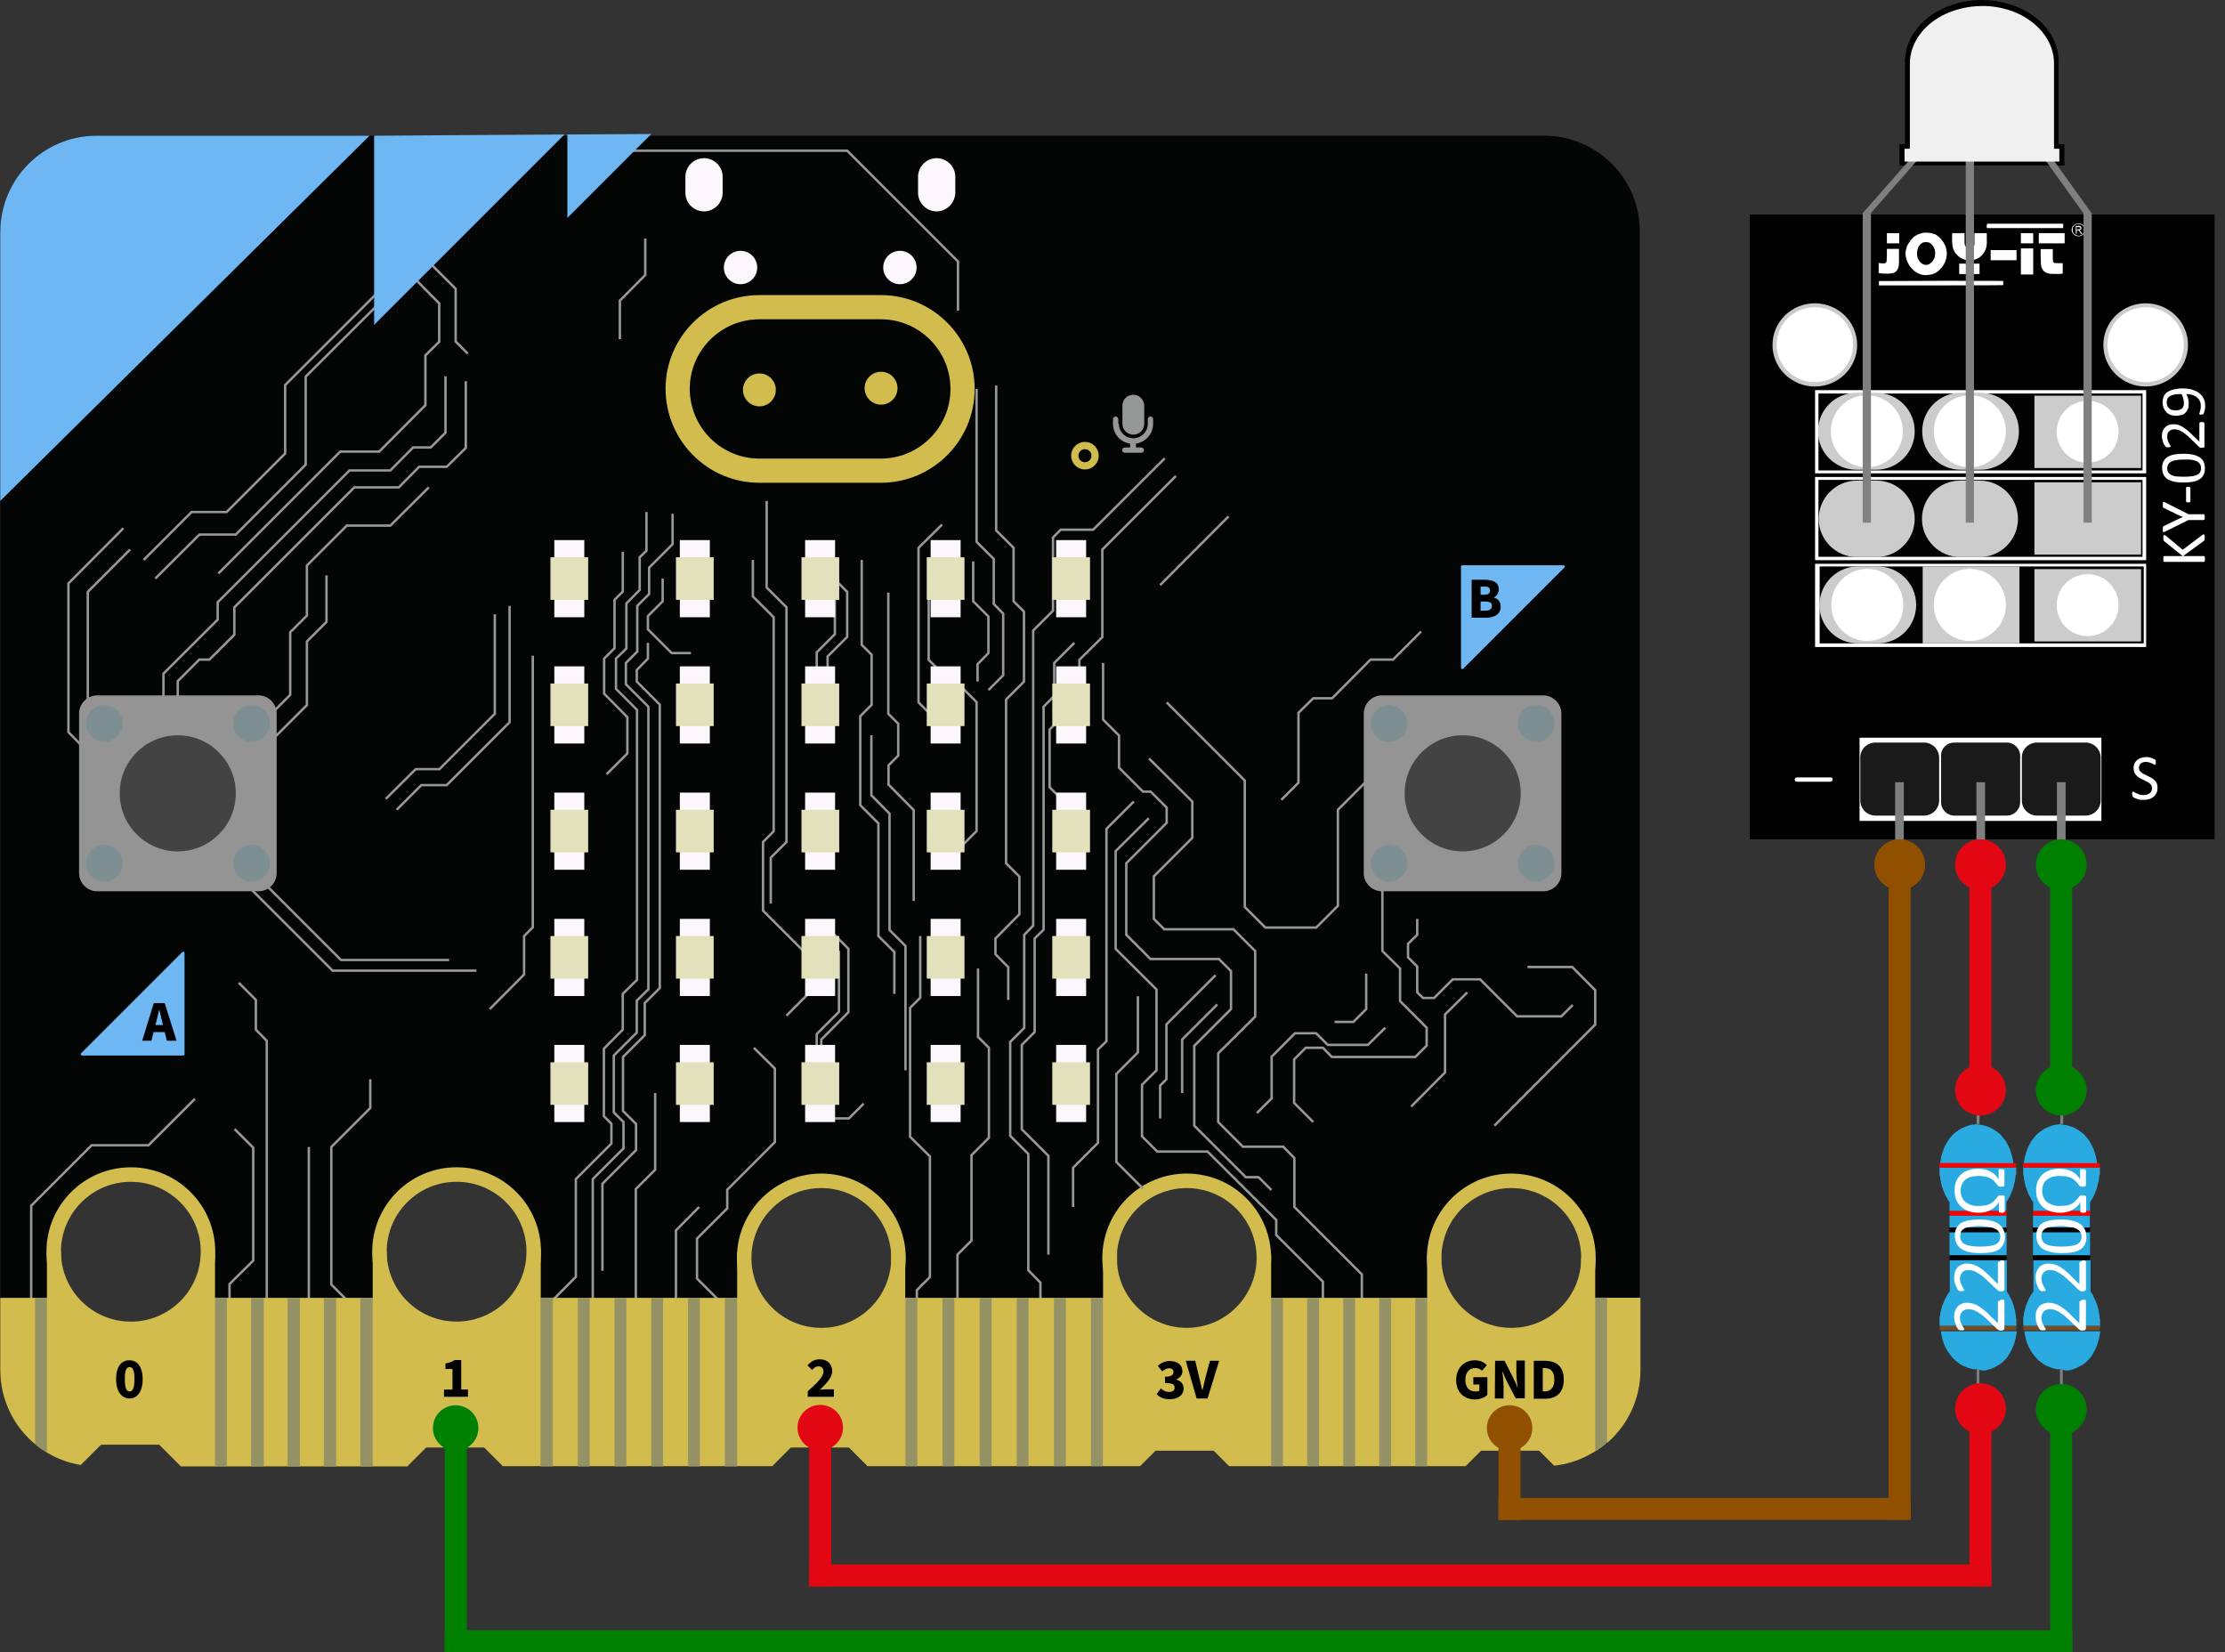 <?xml version="1.0" encoding="utf-8"?>
<!-- Generator: Adobe Illustrator 27.8.0, SVG Export Plug-In . SVG Version: 6.00 Build 0)  -->
<svg version="1.1" id="svg8" xmlns="http://www.w3.org/2000/svg" xmlns:xlink="http://www.w3.org/1999/xlink" x="0px" y="0px"
	 viewBox="0 0 920 683.1" style="enable-background:new 0 0 920 683.1;" xml:space="preserve">
<rect x="0" y="0" width="920" height="683.1" fill="#333333" stroke="none"/>
<style type="text/css">
	.st0{fill:#A5A5A5;}
	.st1{fill:#8AD1EF;}
	.st2{fill:#89D1EF;}
	.st3{fill:#927151;}
	.st4{fill:#FF3535;}
	.st5{fill:#56BDE8;}
	.st6{fill:#BBE5F6;}
	.st7{fill:#BCE4F6;}
	.st8{fill:#BBE4F6;}
	.st9{fill:#88CEEB;}
	.st10{fill:#82CEEE;}
	.st11{fill:#84CEEE;}
	.st12{fill:#81CEEE;}
	.st13{fill:#BFE7F6;}
	.st14{fill:#C1E6F6;}
	.st15{fill:#29ABE2;}
	.st16{fill:#808080;}
	.st17{fill:#FF0000;}
	.st18{fill:#6EC8EC;}
	.st19{fill:#754C24;}
	.st20{enable-background:new    ;}
	.st21{fill:#FFFFFF;}
	.st22{fill:#040605;}
	.st23{fill:none;stroke:#D1BC4D;stroke-width:6;stroke-miterlimit:10;}
	.st24{fill:none;stroke:#D1BC4D;stroke-width:6;stroke-miterlimit:10;}
	.st25{fill:none;stroke:#D1BC4D;stroke-width:6;stroke-miterlimit:10;}
	.st26{fill:#D1BC4D;}
	.st27{fill:#6FB7F3;}
	.st28{fill:none;}
	.st29{fill:none;stroke:#949897;stroke-miterlimit:10;}
	.st30{fill:#949494;}
	.st31{fill:#444343;}
	.st32{fill:#7E8F93;}
	.st33{fill:#959265;}
	.st34{fill:none;stroke:#D1BC4D;stroke-width:10;stroke-miterlimit:10;}
	.st35{fill:#FCF7FD;}
	.st36{fill:#E3E1BB;}
	.st37{fill:#949897;}
	.st38{fill:none;stroke:#D1BC4D;stroke-width:3;stroke-miterlimit:10;}
	.st39{fill:#914F00;}
	.st40{fill:#E30613;}
	.st41{fill:#008000;}
	.st42{fill:#1A1A1A;}
	.st43{opacity:0.99;enable-background:new    ;}
	.st44{fill:#CCCCCC;}
	.st45{opacity:0.99;fill:#808080;enable-background:new    ;}
	.st46{opacity:0.99;fill:#CCCCCC;enable-background:new    ;}
	.st47{opacity:0.99;fill:#FFFFFF;enable-background:new    ;}
	.st48{opacity:0.99;fill:#F2F2F2;enable-background:new    ;}
</style>
<path class="st0" d="M817.3,643c0-0.5,0-1.1,0-1.7c0-25,0-49.9,0-74.8c0-0.1,0-0.2,0-0.2v-0.1h0.1c0.1,0.1,0,0.3,0,0.4
	c0,6.2,0,12.3,0,18.5c0,19.1,0,38.1,0,57.2c0,0.6,0,0.5,0.5,0.5c0.1,0,0.3,0,0.4,0.1l0,0C818.1,643,817.7,643,817.3,643z"/>
<path class="st1" d="M833.9,545.7c0,0.7,0,1.4,0,2.1c0,0.1-0.1,0.1-0.1,0c0-0.1,0-0.2,0-0.4c0-0.5,0-0.9,0-1.5c0-0.1,0-0.2,0-0.2
	C833.8,545.6,833.8,545.6,833.9,545.7z"/>
<path class="st2" d="M833.9,483.1c0,0.7,0,1.4,0,2.1c0,0.1-0.1,0.1-0.1,0c-0.1-0.2,0-0.3,0-0.5c0-0.4,0-0.8,0-1.3c0-0.1,0-0.2,0-0.3
	C833.8,483.1,833.8,483,833.9,483.1z"/>
<path class="st3" d="M802,550L802,550c0-0.6,0-1.3,0-1.9l0,0c0,0,0,0,0,0.1c0,0.5,0,1,0,1.6C802.1,549.9,802.1,549.9,802,550z"/>
<path class="st4" d="M802,481L802,481c0.1,0.1,0.1,0.1,0.1,0.2c0,0.5,0,1,0,1.6v0.1c0,0,0,0-0.1,0C802,482.1,802,481.5,802,481z"/>
<path class="st5" d="M802,484.9c0-0.6,0-1.1,0-1.8h0.1c0,0.1,0,0.2,0,0.3c0,0.4,0,0.8,0,1.1C802.1,484.7,802.1,484.8,802,484.9
	L802,484.9z"/>
<path class="st5" d="M802,547.6c0-0.5,0-1.1,0-1.7h0.1c0.1,0.1,0,0.2,0,0.3c0,0.3,0,0.7,0,1C802.1,547.4,802.1,547.5,802,547.6
	L802,547.6z"/>
<path class="st6" d="M833.9,483.1C833.8,483.1,833.8,483.1,833.9,483.1c-0.2-0.1-0.2-0.3-0.1-0.4h0.1
	C833.9,482.8,833.9,482.9,833.9,483.1z"/>
<path class="st7" d="M833.8,547.8C833.8,547.8,833.8,547.7,833.8,547.8c0.1,0.1,0.1,0.2,0.1,0.4h-0.1
	C833.7,548,833.7,547.9,833.8,547.8z"/>
<path class="st6" d="M833.9,545.7C833.8,545.6,833.8,545.6,833.9,545.7c-0.2-0.2-0.2-0.3-0.1-0.4h0.1
	C833.9,545.4,833.9,545.5,833.9,545.7z"/>
<path class="st8" d="M833.8,485.2L833.8,485.2c0.1,0.1,0.1,0.2,0.1,0.4h-0.1C833.7,485.4,833.7,485.3,833.8,485.2z"/>
<path class="st9" d="M802,547.6L802,547.6c0.1,0.2,0.1,0.4,0,0.5l0,0C802,547.9,802,547.7,802,547.6z"/>
<path class="st10" d="M802,545.9L802,545.9c0-0.2,0-0.3,0-0.5c0,0,0,0,0.1,0C802.1,545.5,802.1,545.7,802,545.9z"/>
<path class="st11" d="M802,484.9L802,484.9c0.1,0.1,0.1,0.3,0.1,0.5c0,0,0,0-0.1,0C802,485.3,802,485.2,802,484.9z"/>
<path class="st12" d="M802,483.2L802,483.2c0-0.1,0-0.3,0-0.4l0,0C802.1,483,802.1,483.1,802,483.2z"/>
<path class="st13" d="M802,545.3C802,545.3,802,545.4,802,545.3c0-0.1,0-0.2,0-0.3l0,0l0,0C802.1,545.1,802.1,545.2,802,545.3z"/>
<path class="st14" d="M802,485.5L802,485.5c0.1,0.1,0.1,0.2,0,0.3l0,0C802,485.7,802,485.6,802,485.5z"/>
<path class="st15" d="M802,485.8c0-0.1,0-0.2,0-0.3c0-0.2,0-0.3,0-0.5c0-0.6,0-1.1,0-1.8c0-0.1,0-0.3,0-0.4l0,0
	c0.1-0.1,0.2-0.1,0.2-0.1c0.1,0,0.2,0,0.3,0c10.1,0,20.3,0,30.4,0c0.5,0,0.5,0,0.5-0.5c0-0.1,0-0.3,0-0.4c0,0,0,0,0.1,0
	c0,0.1,0,0.2,0,0.4s0,0.3,0,0.5c0,0.1,0,0.3,0,0.4c0,0.2,0,0.4,0,0.6c0,0.5,0,0.9,0,1.5c0,0.1,0,0.3,0,0.4l0,0c0,0.2,0,0.5-0.1,0.7
	c0,0.3-0.1,0.6-0.1,0.8c0,0.3-0.1,0.6-0.1,0.9c0,0.3-0.1,0.5-0.2,0.8c-0.1,0.3-0.1,0.5-0.2,0.8c-0.1,0.6-0.3,1.3-0.5,1.9
	c-0.1,0.4-0.3,0.8-0.5,1.3c-0.2,0.5-0.5,1.1-0.7,1.7c-0.2,0.4-0.4,0.8-0.6,1.1c-0.2,0.4-0.5,0.7-0.7,1.1c0,0.1-0.1,0.1-0.1,0.2
	c0,0.1-0.1,0.1-0.1,0.2v0.1c0,1,0,2.1,0,3.1c0,0.1,0,0.2,0,0.3c-0.1,0.1-0.1,0.1-0.2,0.1c-0.1,0-0.1,0-0.2,0c-7.5,0-15,0-22.7,0
	c-0.1,0-0.3,0-0.4-0.1c0-0.1,0-0.2,0-0.3c0-1,0-2,0-3v-0.1c0-0.2,0-0.2-0.1-0.4c-0.1-0.1-0.1-0.2-0.2-0.2c-0.3-0.4-0.6-0.8-0.8-1.4
	c-0.2-0.3-0.3-0.6-0.5-0.8c-0.1-0.1-0.1-0.3-0.2-0.4c-0.2-0.5-0.4-0.9-0.6-1.5c-0.1-0.3-0.2-0.6-0.3-0.8c-0.1-0.2-0.1-0.3-0.2-0.5
	c-0.1-0.3-0.2-0.6-0.3-0.9c-0.2-0.6-0.3-1.3-0.4-1.9c-0.1-0.3-0.1-0.6-0.2-1c0-0.3-0.1-0.6-0.1-0.8c0-0.1,0-0.1,0-0.2
	C802.1,486.1,802,486,802,485.8z"/>
<path class="st15" d="M802.2,480.9c0-0.2,0.1-0.4,0.1-0.5c0-0.2,0.1-0.4,0.1-0.6c0-0.2,0.1-0.5,0.1-0.7c0.1-0.2,0.1-0.4,0.1-0.6
	c0.1-0.6,0.3-1.1,0.5-1.8c0.2-0.5,0.4-0.9,0.5-1.5c0.2-0.5,0.5-1,0.7-1.6c0.2-0.4,0.5-0.9,0.8-1.4c0.2-0.3,0.3-0.5,0.5-0.8
	c0.2-0.3,0.4-0.6,0.6-0.8c0.2-0.2,0.4-0.5,0.6-0.7c0.1-0.1,0.2-0.2,0.3-0.4c0.2-0.2,0.5-0.5,0.7-0.7c0.1-0.1,0.3-0.3,0.5-0.4
	c0.4-0.4,0.9-0.7,1.5-1.1c0.4-0.3,0.8-0.5,1.3-0.8l0,0c0.2-0.1,0.3-0.2,0.5-0.2c0.3-0.2,0.7-0.3,1.1-0.5c0.4-0.1,0.7-0.3,1.1-0.4
	c0.4-0.1,0.7-0.2,1.1-0.3c0.2,0,0.5-0.1,0.7-0.1c0.2,0,0.5-0.1,0.7-0.1c0.1,0,0.2,0,0.4,0c0.1-0.1,0.1-0.1,0.2-0.1
	c0.3,0,0.6-0.1,0.9,0.1c0.2,0,0.5,0,0.7,0.1c0.2,0,0.4,0,0.6,0.1c0.3,0,0.5,0.1,0.8,0.1c0.4,0.1,0.7,0.2,1.1,0.3
	c0.6,0.2,1.1,0.4,1.8,0.6c0.1,0.1,0.2,0.1,0.3,0.2c0.3,0.2,0.6,0.3,0.9,0.5c0.2,0.1,0.4,0.3,0.7,0.4c0.5,0.3,1,0.7,1.5,1.1
	c0.1,0.1,0.3,0.2,0.4,0.3c0.1,0.1,0.1,0.1,0.2,0.1c0.1,0.1,0.1,0.1,0.2,0.2l0.1,0.1c0.1,0.2,0.3,0.3,0.4,0.5
	c0.1,0.1,0.1,0.1,0.2,0.2c0.4,0.5,0.8,1,1.3,1.6c0.3,0.4,0.5,0.7,0.7,1.1c0.2,0.4,0.4,0.7,0.6,1.1c0.2,0.4,0.4,0.8,0.6,1.3
	c0.2,0.4,0.4,0.9,0.5,1.4c0.1,0.3,0.2,0.6,0.3,0.9c0.1,0.5,0.3,0.9,0.4,1.5c0.1,0.5,0.2,1,0.3,1.5c0,0.2,0.1,0.4,0.1,0.6
	c0,0.1,0,0.1,0,0.2c0,0.1-0.1,0.1-0.2,0.1c-0.1,0-0.2,0-0.3,0C822.7,480.9,812.6,480.9,802.2,480.9
	C802.5,481,802.3,481.1,802.2,480.9z"/>
<path class="st16" d="M818.4,464.7L818.4,464.7c-0.4,0-0.7,0-1.1,0c0-0.1,0-0.2,0-0.3c0-25.4,0-50.8,0-76.2c0-0.1,0-0.2,0-0.3
	c0,0,0-0.1,0.1-0.1c0,0,0,0,0.1,0c0.3,0,0.5,0,0.8,0h0.1c0,0,0.1,0,0.1,0.1c0,0,0,0,0,0.1s0,0.2,0,0.2c0,25.4,0,50.8,0,76.2
	C818.4,464.5,818.4,464.6,818.4,464.7z"/>
<path class="st17" d="M802.2,480.9c0.1,0,0.2,0,0.3,0c10.2,0,20.6,0,30.8,0c0.1,0,0.2,0,0.3,0v0.1c0,0.1,0,0.2,0,0.3
	c0,0.1,0,0.3,0,0.4s0,0.1,0,0.2c0,0.2,0,0.4,0,0.6v0.1c0,0,0,0.1-0.1,0.1c0,0,0,0-0.1,0h-0.1c-10.3,0-20.7,0-31,0
	c-0.1,0-0.2,0-0.3,0c0-0.6,0-1.3,0-1.9C802.1,481,802.1,480.9,802.2,480.9z"/>
<path class="st18" d="M833.6,481.7c0-0.1,0-0.3,0-0.4c0,0,0,0,0,0.1C833.7,481.5,833.7,481.6,833.6,481.7
	C833.7,481.7,833.7,481.7,833.6,481.7z"/>
<path class="st15" d="M802,545.3c0-0.1,0-0.2,0-0.3c0-0.2,0-0.4,0.1-0.7c0-0.2,0-0.4,0.1-0.6c0-0.2,0.1-0.5,0.1-0.7
	c0-0.3,0.1-0.6,0.2-0.9c0.1-0.5,0.2-1,0.4-1.6c0.1-0.4,0.2-0.8,0.4-1.1c0.2-0.5,0.4-1,0.6-1.5s0.3-0.8,0.5-1.1
	c0.2-0.4,0.4-0.8,0.7-1.3c0.2-0.3,0.4-0.6,0.6-0.9c0.1-0.2,0.2-0.3,0.4-0.5c0-0.1,0.1-0.1,0.1-0.2s0-0.1,0-0.2c0-4.2,0-8.4,0-12.4
	V521c0.1-0.1,0.3,0,0.4,0c5.4,0,10.9,0,16.2,0c2.3,0,4.5,0,6.8,0c0.1,0,0.1,0,0.2,0.1v0.1c0,0.1,0,0.1,0,0.2c0,4.1,0,8.1,0,12.3
	c0,0.3,0,0.2,0.1,0.5c0.3,0.3,0.5,0.7,0.7,1c0.2,0.2,0.3,0.5,0.4,0.8c0.1,0.2,0.2,0.4,0.3,0.6c0.1,0.1,0.1,0.3,0.2,0.4
	c0.2,0.3,0.3,0.6,0.4,0.9c0.1,0.3,0.3,0.7,0.4,1c0.3,0.7,0.5,1.6,0.7,2.3c0.1,0.5,0.2,0.9,0.3,1.5c0.1,0.4,0.1,0.8,0.2,1.3
	c0,0.2,0.1,0.5,0.1,0.7c0,0.2,0,0.4,0,0.6l0,0c0,0.1,0,0.3,0,0.4c0,0.7,0,1.5,0,2.2c0,0.1,0,0.3,0,0.4l0,0c0,0.2,0,0.5,0,0.7
	c0,0.1,0,0.3,0,0.4l0,0c-0.1-0.1-0.1-0.2-0.1-0.3c0-0.2,0-0.4,0-0.6s0-0.2-0.3-0.3c-0.1,0-0.2,0-0.3,0c-10.1,0-20.3,0-30.4,0
	c-0.2,0-0.3,0-0.5-0.1l0,0c0-0.2,0-0.4,0-0.5c0-0.3,0-0.5,0-0.8s0-0.6,0-0.9C802,545.7,802,545.5,802,545.3z"/>
<path class="st15" d="M817.4,566.1C817.4,566.1,817.3,566.1,817.4,566.1c-0.1,0-0.1,0-0.1,0c-0.2,0-0.5,0-0.7,0c-0.1,0-0.2,0-0.4,0
	c-0.5-0.1-0.9-0.1-1.4-0.3c-0.5-0.1-1-0.3-1.6-0.5c-0.6-0.2-1.1-0.5-1.7-0.7c-0.3-0.2-0.7-0.4-1-0.6c-0.3-0.2-0.6-0.4-0.8-0.6
	c-0.2-0.2-0.4-0.4-0.7-0.5c-0.1-0.1-0.2-0.2-0.3-0.2c-0.3-0.3-0.6-0.6-0.9-0.9c-0.5-0.5-1-1.1-1.5-1.8c-0.2-0.3-0.5-0.6-0.7-0.9
	c-0.2-0.3-0.4-0.6-0.6-1s-0.4-0.7-0.6-1.1c-0.1-0.2-0.2-0.5-0.3-0.7c-0.1-0.3-0.2-0.6-0.4-0.9c-0.1-0.3-0.2-0.6-0.3-0.9
	c-0.2-0.5-0.3-1-0.4-1.6c-0.1-0.4-0.2-0.9-0.3-1.4c-0.1-0.3-0.1-0.6-0.1-0.9v-0.1c0-0.1,0.1-0.1,0.2-0.1c0.1,0,0.2,0,0.3,0
	c10.1,0,20.3,0,30.4,0c0.1,0,0.3-0.1,0.4,0.1c0,0.3-0.1,0.5-0.1,0.8c-0.1,0.5-0.2,1-0.3,1.7c-0.1,0.5-0.3,1-0.4,1.6
	c-0.1,0.4-0.3,0.8-0.4,1.3c-0.2,0.5-0.5,1.1-0.7,1.7c-0.3,0.5-0.6,1.1-0.9,1.7c0,0.1-0.1,0.1-0.1,0.2c-0.3,0.4-0.5,0.8-0.8,1.3
	c-0.2,0.3-0.4,0.5-0.6,0.8c0,0,0,0-0.1,0.1c-0.3,0.3-0.6,0.6-0.9,0.9l-0.1,0.1c-0.3,0.3-0.6,0.6-1,0.9c-0.2,0.2-0.5,0.4-0.7,0.5
	c-0.3,0.2-0.6,0.4-1,0.6s-0.7,0.4-1.1,0.6c-0.4,0.2-0.9,0.4-1.4,0.6c-0.3,0.1-0.6,0.2-0.9,0.3c-0.4,0.1-0.7,0.2-1.1,0.3
	c-0.3,0.1-0.6,0.1-0.9,0.1c-0.1,0-0.3,0-0.4,0c-0.1,0-0.2,0-0.3,0s-0.2,0-0.3,0C818.1,566.2,817.7,566.2,817.4,566.1z"/>
<path class="st16" d="M817.4,566.1h0.1c0.3,0,0.5,0,0.8,0h0.1v0.1c0,0.1,0,0.2,0,0.2c0,25.4,0,50.8,0,76.2c0,0.1,0,0.2,0,0.3
	c-0.3,0-0.5,0-0.8,0h-0.1c0,0-0.1,0-0.1-0.1v-0.1c0-0.1,0-0.2,0-0.2c0-25.4,0-50.8,0-76C817.4,566.3,817.4,566.2,817.4,566.1z"/>
<path class="st19" d="M833.6,550C833.6,550,833.5,550,833.6,550c-0.1,0-0.2,0-0.3,0c-10.2,0-20.5,0-30.8,0c-0.1,0-0.2,0-0.3,0H802
	c0-0.5,0-1,0-1.6c0-0.1,0-0.2,0-0.2h0.1c0.1,0,0.1,0,0.2,0c10.2,0,20.6,0,30.8,0c0.1,0,0.2,0,0.3,0c0.1,0,0.1,0,0.1,0.1
	c0,0.1,0,0.1,0,0.2c0,0.3,0,0.5,0,0.8c0,0.1,0,0.1,0,0.2C833.6,549.7,833.6,549.9,833.6,550C833.6,549.9,833.6,550,833.6,550z"/>
<path class="st15" d="M806.1,519c0-3.1,0-6.3,0-9.5c0-0.1,0-0.2,0-0.2c0.1-0.1,0.2-0.1,0.4-0.1c1.4,0,2.7,0,4.1,0
	c6.3,0,12.4,0,18.7,0c0.1,0,0.3-0.1,0.4,0.1c0,0.1,0,0.1,0,0.2c0,3,0,6.2,0,9.2c0,0.1,0,0.1,0,0.2v0.1c-0.1,0.1-0.1,0.1-0.2,0.1
	s-0.1,0-0.2,0c-7.6,0-15.1,0-22.8,0C806.4,519.1,806.2,519.1,806.1,519z"/>
<path class="st15" d="M806.1,507.5c0-0.1,0-0.1,0-0.2c0-1.5,0-2.9,0-4.5c0-0.1,0-0.1,0-0.2c0.1-0.1,0.1-0.1,0.2-0.1
	c0.1,0,0.2,0,0.2,0c7.5,0,15.1,0,22.7,0c0.1,0,0.3,0,0.4,0c0,0.1,0,0.2,0,0.2c0,1.5,0,2.9,0,4.4c0,0.1,0,0.2,0,0.3
	c-0.1,0.1-0.2,0.1-0.3,0.1c-0.7,0-1.6,0-2.3,0c-6.9,0-13.8,0-20.6,0C806.3,507.5,806.2,507.5,806.1,507.5z"/>
<path class="st17" d="M829.7,502.6c-0.1,0-0.2,0-0.3,0c-7.6,0-15.3,0-23,0c-0.1,0-0.1,0-0.2,0h-0.1c0,0-0.1,0-0.1-0.1
	c0-0.5,0-1.1,0-1.7c0-0.1,0-0.1,0.1-0.1c0.1,0,0.1,0,0.2,0c7.7,0,15.5,0,23.3,0h0.1v0.1c0,0.1,0,0.2,0,0.3c0,0.4,0,0.8,0,1.3
	C829.7,502.4,829.7,502.5,829.7,502.6z"/>
<path d="M806.1,507.5c0.1,0,0.2,0,0.3,0c4.9,0,9.8,0,14.7,0c2.8,0,5.5,0,8.4,0c0.1,0,0.1,0,0.2,0c0,0,0,0,0,0.1v0.1c0,0.5,0,1,0,1.6
	v0.1c0,0,0,0-0.1,0.1c0,0,0,0-0.1,0c-0.1,0-0.1,0-0.2,0c-7.6,0-15.4,0-23,0c-0.1,0-0.2,0-0.3,0c0-0.1,0-0.1,0-0.2c0-0.3,0-0.7,0-1
	c0-0.2,0-0.3,0-0.5C806.1,507.6,806.1,507.5,806.1,507.5z"/>
<path d="M806.1,519c0.1,0,0.2,0,0.4,0c7.6,0,15.3,0,22.9,0c0.1,0,0.2,0,0.3,0c0,0,0,0,0,0.1s0,0.1,0,0.2c0,0.5,0,0.9,0,1.5
	c0,0.1,0,0.1,0,0.2c-0.5,0-1.1,0-1.7,0c-7.2,0-14.4,0-21.6,0c-0.1,0-0.2,0-0.3,0v-0.1C806.1,520.3,806.1,519.7,806.1,519
	C806.1,519.1,806.1,519.1,806.1,519z"/>
<path class="st0" d="M851.8,643c0-0.5,0-1.1,0-1.7c0-25,0-49.9,0-74.8c0-0.1,0-0.2,0-0.2v-0.1h0.1c0.1,0.1,0,0.3,0,0.4
	c0,6.2,0,12.3,0,18.5c0,19.1,0,38.1,0,57.2c0,0.6,0,0.5,0.5,0.5c0.1,0,0.3,0,0.4,0.1l0,0C852.7,643,852.2,643,851.8,643z"/>
<path class="st1" d="M868.4,545.7c0,0.7,0,1.4,0,2.1c0,0.1-0.1,0.1-0.1,0c0-0.1,0-0.2,0-0.4c0-0.5,0-0.9,0-1.5c0-0.1,0-0.2,0-0.2
	C868.3,545.6,868.3,545.6,868.4,545.7z"/>
<path class="st2" d="M868.4,483.1c0,0.7,0,1.4,0,2.1c0,0.1-0.1,0.1-0.1,0c-0.1-0.2,0-0.3,0-0.5c0-0.4,0-0.8,0-1.3c0-0.1,0-0.2,0-0.3
	C868.3,483.1,868.3,483,868.4,483.1z"/>
<path class="st3" d="M836.6,550L836.6,550c0-0.6,0-1.3,0-1.9l0,0c0,0,0,0,0,0.1c0,0.5,0,1,0,1.6C836.7,549.9,836.7,549.9,836.6,550z
	"/>
<path class="st4" d="M836.6,481L836.6,481c0.1,0.1,0.1,0.1,0.1,0.2c0,0.5,0,1,0,1.6v0.1c0,0,0,0-0.1,0
	C836.6,482.1,836.6,481.5,836.6,481z"/>
<path class="st5" d="M836.6,484.9c0-0.6,0-1.1,0-1.8h0.1c0,0.1,0,0.2,0,0.3c0,0.4,0,0.8,0,1.1C836.7,484.7,836.7,484.8,836.6,484.9
	L836.6,484.9z"/>
<path class="st5" d="M836.6,547.6c0-0.5,0-1.1,0-1.7h0.1c0.1,0.1,0,0.2,0,0.3c0,0.3,0,0.7,0,1C836.7,547.4,836.7,547.5,836.6,547.6
	L836.6,547.6z"/>
<path class="st6" d="M868.4,483.1C868.3,483.1,868.3,483.1,868.4,483.1c-0.2-0.1-0.2-0.3-0.1-0.4h0.1
	C868.4,482.8,868.4,482.9,868.4,483.1z"/>
<path class="st7" d="M868.3,547.8C868.3,547.8,868.3,547.7,868.3,547.8c0.1,0.1,0.1,0.2,0.1,0.4h-0.1
	C868.2,548,868.2,547.9,868.3,547.8z"/>
<path class="st6" d="M868.4,545.7C868.3,545.6,868.3,545.6,868.4,545.7c-0.2-0.2-0.2-0.3-0.1-0.4h0.1
	C868.4,545.4,868.4,545.5,868.4,545.7z"/>
<path class="st8" d="M868.3,485.2L868.3,485.2c0.1,0.1,0.1,0.2,0.1,0.4h-0.1C868.2,485.4,868.2,485.3,868.3,485.2z"/>
<path class="st9" d="M836.6,547.6L836.6,547.6c0.1,0.2,0.1,0.4,0,0.5l0,0C836.6,547.9,836.6,547.7,836.6,547.6z"/>
<path class="st10" d="M836.6,545.9L836.6,545.9c0-0.2,0-0.3,0-0.5c0,0,0,0,0.1,0C836.7,545.5,836.7,545.7,836.6,545.9z"/>
<path class="st11" d="M836.6,484.9L836.6,484.9c0.1,0.1,0.1,0.3,0.1,0.5c0,0,0,0-0.1,0C836.6,485.3,836.6,485.2,836.6,484.9z"/>
<path class="st12" d="M836.6,483.2L836.6,483.2c0-0.1,0-0.3,0-0.4l0,0C836.7,483,836.7,483.1,836.6,483.2z"/>
<path class="st13" d="M836.6,545.3C836.6,545.3,836.6,545.4,836.6,545.3c0-0.1,0-0.2,0-0.3l0,0l0,0
	C836.7,545.1,836.7,545.2,836.6,545.3z"/>
<path class="st14" d="M836.6,485.5L836.6,485.5c0.1,0.1,0.1,0.2,0,0.3l0,0C836.6,485.7,836.6,485.6,836.6,485.5z"/>
<path class="st15" d="M836.6,485.8c0-0.1,0-0.2,0-0.3c0-0.2,0-0.3,0-0.5c0-0.6,0-1.1,0-1.8c0-0.1,0-0.3,0-0.4l0,0
	c0.1-0.1,0.2-0.1,0.2-0.1c0.1,0,0.2,0,0.3,0c10.1,0,20.3,0,30.4,0c0.5,0,0.5,0,0.5-0.5c0-0.1,0-0.3,0-0.4c0,0,0,0,0.1,0
	c0,0.1,0,0.2,0,0.4s0,0.3,0,0.5c0,0.1,0,0.3,0,0.4c0,0.2,0,0.4,0,0.6c0,0.5,0,0.9,0,1.5c0,0.1,0,0.3,0,0.4l0,0c0,0.2,0,0.5-0.1,0.7
	c0,0.3-0.1,0.6-0.1,0.8c0,0.3-0.1,0.6-0.1,0.9c0,0.3-0.1,0.5-0.2,0.8c-0.1,0.3-0.1,0.5-0.2,0.8c-0.1,0.6-0.3,1.3-0.5,1.9
	c-0.1,0.4-0.3,0.8-0.5,1.3c-0.2,0.5-0.5,1.1-0.7,1.7c-0.2,0.4-0.4,0.8-0.6,1.1c-0.2,0.4-0.5,0.7-0.7,1.1c0,0.1-0.1,0.1-0.1,0.2
	c0,0.1-0.1,0.1-0.1,0.2v0.1c0,1,0,2.1,0,3.1c0,0.1,0,0.2,0,0.3c-0.1,0.1-0.1,0.1-0.2,0.1c-0.1,0-0.1,0-0.2,0c-7.5,0-15,0-22.7,0
	c-0.1,0-0.3,0-0.4-0.1c0-0.1,0-0.2,0-0.3c0-1,0-2,0-3v-0.1c0-0.2,0-0.2-0.1-0.4c-0.1-0.1-0.1-0.2-0.2-0.2c-0.3-0.4-0.6-0.8-0.8-1.4
	c-0.2-0.3-0.3-0.6-0.5-0.8c-0.1-0.1-0.1-0.3-0.2-0.4c-0.2-0.5-0.4-0.9-0.6-1.5c-0.1-0.3-0.2-0.6-0.3-0.8c-0.1-0.2-0.1-0.3-0.2-0.5
	c-0.1-0.3-0.2-0.6-0.3-0.9c-0.2-0.6-0.3-1.3-0.4-1.9c-0.1-0.3-0.1-0.6-0.2-1c0-0.3-0.1-0.6-0.1-0.8c0-0.1,0-0.1,0-0.2
	C836.7,486.1,836.6,486,836.6,485.8z"/>
<path class="st15" d="M836.8,480.9c0-0.2,0.1-0.4,0.1-0.5c0-0.2,0.1-0.4,0.1-0.6c0-0.2,0.1-0.5,0.1-0.7c0.1-0.2,0.1-0.4,0.1-0.6
	c0.1-0.6,0.3-1.1,0.5-1.8c0.2-0.5,0.4-0.9,0.5-1.5c0.2-0.5,0.5-1,0.7-1.6c0.2-0.4,0.5-0.9,0.8-1.4c0.2-0.3,0.3-0.5,0.5-0.8
	c0.2-0.3,0.4-0.6,0.6-0.8c0.2-0.2,0.4-0.5,0.6-0.7c0.1-0.1,0.2-0.2,0.3-0.4c0.2-0.2,0.5-0.5,0.7-0.7c0.1-0.1,0.3-0.3,0.5-0.4
	c0.4-0.4,0.9-0.7,1.5-1.1c0.4-0.3,0.8-0.5,1.3-0.8l0,0c0.2-0.1,0.3-0.2,0.5-0.2c0.3-0.2,0.7-0.3,1.1-0.5c0.4-0.1,0.7-0.3,1.1-0.4
	s0.7-0.2,1.1-0.3c0.2,0,0.5-0.1,0.7-0.1c0.2,0,0.5-0.1,0.7-0.1c0.1,0,0.2,0,0.4,0c0.1-0.1,0.1-0.1,0.2-0.1c0.3,0,0.6-0.1,0.9,0.1
	c0.2,0,0.5,0,0.7,0.1c0.2,0,0.4,0,0.6,0.1c0.3,0,0.5,0.1,0.8,0.1c0.4,0.1,0.7,0.2,1.1,0.3c0.6,0.2,1.1,0.4,1.8,0.6
	c0.1,0.1,0.2,0.1,0.3,0.2c0.3,0.2,0.6,0.3,0.9,0.5c0.2,0.1,0.4,0.3,0.7,0.4c0.5,0.3,1,0.7,1.5,1.1c0.1,0.1,0.3,0.2,0.4,0.3
	c0.1,0.1,0.1,0.1,0.2,0.1c0.1,0.1,0.1,0.1,0.2,0.2l0.1,0.1c0.1,0.2,0.3,0.3,0.4,0.5c0.1,0.1,0.1,0.1,0.2,0.2c0.4,0.5,0.8,1,1.3,1.6
	c0.3,0.4,0.5,0.7,0.7,1.1c0.2,0.4,0.4,0.7,0.6,1.1c0.2,0.4,0.4,0.8,0.6,1.3c0.2,0.4,0.4,0.9,0.5,1.4c0.1,0.3,0.2,0.6,0.3,0.9
	c0.1,0.5,0.3,0.9,0.4,1.5c0.1,0.5,0.2,1,0.3,1.5c0,0.2,0.1,0.4,0.1,0.6c0,0.1,0,0.1,0,0.2c0,0.1-0.1,0.1-0.2,0.1c-0.1,0-0.2,0-0.3,0
	C857.3,480.9,847.1,480.9,836.8,480.9C837.1,481,836.9,481.1,836.8,480.9z"/>
<path class="st16" d="M853,464.7L853,464.7c-0.4,0-0.7,0-1.1,0c0-0.1,0-0.2,0-0.3c0-25.4,0-50.8,0-76.2c0-0.1,0-0.2,0-0.3
	c0,0,0-0.1,0.1-0.1c0,0,0,0,0.1,0c0.3,0,0.5,0,0.8,0h0.1c0,0,0.1,0,0.1,0.1c0,0,0,0,0,0.1s0,0.2,0,0.2c0,25.4,0,50.8,0,76.2
	C853,464.5,853,464.6,853,464.7z"/>
<path class="st17" d="M836.8,480.9c0.1,0,0.2,0,0.3,0c10.2,0,20.6,0,30.8,0c0.1,0,0.2,0,0.3,0v0.1c0,0.1,0,0.2,0,0.3
	c0,0.1,0,0.3,0,0.4s0,0.1,0,0.2c0,0.2,0,0.4,0,0.6v0.1c0,0,0,0.1-0.1,0.1c0,0,0,0-0.1,0h-0.1c-10.3,0-20.7,0-31,0
	c-0.1,0-0.2,0-0.3,0c0-0.6,0-1.3,0-1.9C836.7,481,836.7,480.9,836.8,480.9z"/>
<path class="st18" d="M868.1,481.7c0-0.1,0-0.3,0-0.4c0,0,0,0,0,0.1C868.2,481.5,868.2,481.6,868.1,481.7
	C868.2,481.7,868.2,481.7,868.1,481.7z"/>
<path class="st15" d="M836.6,545.3c0-0.1,0-0.2,0-0.3c0-0.2,0-0.4,0.1-0.7c0-0.2,0-0.4,0.1-0.6c0-0.2,0.1-0.5,0.1-0.7
	c0-0.3,0.1-0.6,0.2-0.9c0.1-0.5,0.2-1,0.4-1.6c0.1-0.4,0.2-0.8,0.4-1.1c0.2-0.5,0.4-1,0.6-1.5s0.3-0.8,0.5-1.1
	c0.2-0.4,0.4-0.8,0.7-1.3c0.2-0.3,0.4-0.6,0.6-0.9c0.1-0.2,0.2-0.3,0.4-0.5c0-0.1,0.1-0.1,0.1-0.2s0-0.1,0-0.2c0-4.2,0-8.4,0-12.4
	V521c0.1-0.1,0.3,0,0.4,0c5.4,0,10.9,0,16.2,0c2.3,0,4.5,0,6.8,0c0.1,0,0.1,0,0.2,0.1v0.1c0,0.1,0,0.1,0,0.2c0,4.1,0,8.1,0,12.3
	c0,0.3,0,0.2,0.1,0.5c0.3,0.3,0.5,0.7,0.7,1c0.2,0.2,0.3,0.5,0.4,0.8c0.1,0.2,0.2,0.4,0.3,0.6c0.1,0.1,0.1,0.3,0.2,0.4
	c0.2,0.3,0.3,0.6,0.4,0.9c0.1,0.3,0.3,0.7,0.4,1c0.3,0.7,0.5,1.6,0.7,2.3c0.1,0.5,0.2,0.9,0.3,1.5c0.1,0.4,0.1,0.8,0.2,1.3
	c0,0.2,0.1,0.5,0.1,0.7c0,0.2,0,0.4,0,0.6l0,0c0,0.1,0,0.3,0,0.4c0,0.7,0,1.5,0,2.2c0,0.1,0,0.3,0,0.4l0,0c0,0.2,0,0.5,0,0.7
	c0,0.1,0,0.3,0,0.4l0,0c-0.1-0.1-0.1-0.2-0.1-0.3c0-0.2,0-0.4,0-0.6s0-0.2-0.3-0.3c-0.1,0-0.2,0-0.3,0c-10.1,0-20.3,0-30.4,0
	c-0.2,0-0.3,0-0.5-0.1l0,0c0-0.2,0-0.4,0-0.5c0-0.3,0-0.5,0-0.8s0-0.6,0-0.9C836.6,545.7,836.6,545.5,836.6,545.3z"/>
<path class="st15" d="M851.9,566.1C851.9,566.1,851.8,566.1,851.9,566.1c-0.1,0-0.1,0-0.1,0c-0.2,0-0.5,0-0.7,0c-0.1,0-0.2,0-0.4,0
	c-0.5-0.1-0.9-0.1-1.4-0.3c-0.5-0.1-1-0.3-1.6-0.5c-0.6-0.2-1.1-0.5-1.7-0.7c-0.3-0.2-0.7-0.4-1-0.6c-0.3-0.2-0.6-0.4-0.8-0.6
	c-0.2-0.2-0.4-0.4-0.7-0.5c-0.1-0.1-0.2-0.2-0.3-0.2c-0.3-0.3-0.6-0.6-0.9-0.9c-0.5-0.5-1-1.1-1.5-1.8c-0.2-0.3-0.5-0.6-0.7-0.9
	c-0.2-0.3-0.4-0.6-0.6-1s-0.4-0.7-0.6-1.1c-0.1-0.2-0.2-0.5-0.3-0.7c-0.1-0.3-0.2-0.6-0.4-0.9c-0.1-0.3-0.2-0.6-0.3-0.9
	c-0.2-0.5-0.3-1-0.4-1.6c-0.1-0.4-0.2-0.9-0.3-1.4c-0.1-0.3-0.1-0.6-0.1-0.9v-0.1c0-0.1,0.1-0.1,0.2-0.1c0.1,0,0.2,0,0.3,0
	c10.1,0,20.3,0,30.4,0c0.1,0,0.3-0.1,0.4,0.1c0,0.3-0.1,0.5-0.1,0.8c-0.1,0.5-0.2,1-0.3,1.7c-0.1,0.5-0.3,1-0.4,1.6
	c-0.1,0.4-0.3,0.8-0.4,1.3c-0.2,0.5-0.5,1.1-0.7,1.7c-0.3,0.5-0.6,1.1-0.9,1.7c0,0.1-0.1,0.1-0.1,0.2c-0.3,0.4-0.5,0.8-0.8,1.3
	c-0.2,0.3-0.4,0.5-0.6,0.8c0,0,0,0-0.1,0.1c-0.3,0.3-0.6,0.6-0.9,0.9l-0.1,0.1c-0.3,0.3-0.6,0.6-1,0.9c-0.2,0.2-0.5,0.4-0.7,0.5
	c-0.3,0.2-0.6,0.4-1,0.6s-0.7,0.4-1.1,0.6c-0.4,0.2-0.9,0.4-1.4,0.6c-0.3,0.1-0.6,0.2-0.9,0.3c-0.4,0.1-0.7,0.2-1.1,0.3
	c-0.3,0.1-0.6,0.1-0.9,0.1c-0.1,0-0.3,0-0.4,0c-0.1,0-0.2,0-0.3,0s-0.2,0-0.3,0C852.7,566.2,852.2,566.2,851.9,566.1z"/>
<path class="st16" d="M851.9,566.1h0.1c0.3,0,0.5,0,0.8,0h0.1v0.1c0,0.1,0,0.2,0,0.2c0,25.4,0,50.8,0,76.2c0,0.1,0,0.2,0,0.3
	c-0.3,0-0.5,0-0.8,0H852c0,0-0.1,0-0.1-0.1v-0.1c0-0.1,0-0.2,0-0.2c0-25.4,0-50.8,0-76C851.9,566.3,851.9,566.2,851.9,566.1z"/>
<path class="st19" d="M868.1,550C868.1,550,868,550,868.1,550c-0.1,0-0.2,0-0.3,0c-10.2,0-20.5,0-30.8,0c-0.1,0-0.2,0-0.3,0h-0.1
	c0-0.5,0-1,0-1.6c0-0.1,0-0.2,0-0.2h0.1c0.1,0,0.1,0,0.2,0c10.2,0,20.6,0,30.8,0c0.1,0,0.2,0,0.3,0s0.1,0,0.1,0.1c0,0.1,0,0.1,0,0.2
	c0,0.3,0,0.5,0,0.8c0,0.1,0,0.1,0,0.2C868.1,549.7,868.1,549.9,868.1,550C868.1,549.9,868.1,550,868.1,550z"/>
<path class="st15" d="M840.6,519c0-3.1,0-6.3,0-9.5c0-0.1,0-0.2,0-0.2c0.1-0.1,0.2-0.1,0.4-0.1c1.4,0,2.7,0,4.1,0
	c6.3,0,12.4,0,18.7,0c0.1,0,0.3-0.1,0.4,0.1c0,0.1,0,0.1,0,0.2c0,3,0,6.2,0,9.2c0,0.1,0,0.1,0,0.2v0.1c-0.1,0.1-0.1,0.1-0.2,0.1
	c-0.1,0-0.1,0-0.2,0c-7.6,0-15.1,0-22.8,0C841,519.1,840.8,519.1,840.6,519z"/>
<path class="st15" d="M840.6,507.5c0-0.1,0-0.1,0-0.2c0-1.5,0-2.9,0-4.5c0-0.1,0-0.1,0-0.2c0.1-0.1,0.1-0.1,0.2-0.1
	c0.1,0,0.2,0,0.2,0c7.5,0,15.1,0,22.7,0c0.1,0,0.3,0,0.4,0c0,0.1,0,0.2,0,0.2c0,1.5,0,2.9,0,4.4c0,0.1,0,0.2,0,0.3
	c-0.1,0.1-0.2,0.1-0.3,0.1c-0.7,0-1.6,0-2.3,0c-6.9,0-13.8,0-20.6,0C840.9,507.5,840.8,507.5,840.6,507.5z"/>
<path class="st17" d="M864.3,502.6c-0.1,0-0.2,0-0.3,0c-7.6,0-15.3,0-23,0c-0.1,0-0.1,0-0.2,0h-0.1c0,0-0.1,0-0.1-0.1
	c0-0.5,0-1.1,0-1.7c0-0.1,0-0.1,0.1-0.1c0.1,0,0.1,0,0.2,0c7.7,0,15.5,0,23.3,0h0.1v0.1c0,0.1,0,0.2,0,0.3c0,0.4,0,0.8,0,1.3
	C864.3,502.4,864.3,502.5,864.3,502.6z"/>
<path d="M840.6,507.5c0.1,0,0.2,0,0.3,0c4.9,0,9.8,0,14.7,0c2.8,0,5.5,0,8.4,0c0.1,0,0.1,0,0.2,0c0,0,0,0,0,0.1v0.1c0,0.5,0,1,0,1.6
	v0.1c0,0,0,0-0.1,0.1c0,0,0,0-0.1,0c-0.1,0-0.1,0-0.2,0c-7.6,0-15.4,0-23,0c-0.1,0-0.2,0-0.3,0c0-0.1,0-0.1,0-0.2c0-0.3,0-0.7,0-1
	c0-0.2,0-0.3,0-0.5C840.6,507.6,840.6,507.5,840.6,507.5z"/>
<path d="M840.6,519c0.1,0,0.2,0,0.4,0c7.6,0,15.3,0,22.9,0c0.1,0,0.2,0,0.3,0c0,0,0,0,0,0.1s0,0.1,0,0.2c0,0.5,0,0.9,0,1.5
	c0,0.1,0,0.1,0,0.2c-0.5,0-1.1,0-1.7,0c-7.2,0-14.4,0-21.6,0c-0.1,0-0.2,0-0.3,0v-0.1C840.6,520.3,840.6,519.7,840.6,519
	C840.6,519.1,840.6,519.1,840.6,519z"/>
<g id="text1099">
	<g class="st20">
		<path class="st21" d="M827.6,537.3c0.2,0,0.4,0,0.5,0s0.3,0.1,0.4,0.1c0.1,0,0.2,0.1,0.2,0.2s0.1,0.2,0.1,0.3v11.2
			c0,0.1,0,0.3-0.1,0.4c0,0.1-0.1,0.2-0.2,0.3c-0.1,0.1-0.2,0.1-0.4,0.2c-0.2,0-0.3,0.1-0.6,0.1c-0.2,0-0.4,0-0.5,0
			c-0.2,0-0.3-0.1-0.4-0.1c-0.1-0.1-0.2-0.1-0.4-0.2c-0.1-0.1-0.2-0.2-0.4-0.3l-4.2-4c-1-0.9-1.8-1.7-2.6-2.2
			c-0.8-0.6-1.5-1-2.1-1.3s-1.2-0.5-1.7-0.6s-1-0.1-1.4-0.1s-0.9,0.1-1.3,0.2c-0.4,0.2-0.8,0.4-1.1,0.7s-0.5,0.6-0.7,1.1
			c-0.2,0.4-0.3,0.9-0.3,1.5c0,0.7,0.1,1.2,0.3,1.8c0.2,0.5,0.4,1,0.6,1.4c0.2,0.4,0.4,0.7,0.6,1c0.2,0.3,0.3,0.5,0.3,0.6
			s0,0.1-0.1,0.2c0,0.1-0.1,0.1-0.2,0.1c-0.1,0-0.2,0.1-0.4,0.1s-0.3,0-0.6,0c-0.2,0-0.3,0-0.4,0c-0.1,0-0.2,0-0.3-0.1
			c-0.1,0-0.2-0.1-0.2-0.1c-0.1,0-0.2-0.1-0.3-0.2s-0.3-0.3-0.4-0.6c-0.2-0.3-0.4-0.7-0.6-1.2c-0.2-0.5-0.3-1-0.5-1.5
			c-0.1-0.6-0.2-1.1-0.2-1.8c0-1,0.1-1.8,0.4-2.6c0.3-0.7,0.7-1.3,1.1-1.8c0.5-0.5,1-0.8,1.7-1.1c0.6-0.2,1.3-0.4,2-0.4
			c0.6,0,1.3,0.1,1.9,0.2c0.6,0.1,1.3,0.4,2.1,0.7c0.7,0.4,1.6,0.9,2.5,1.6c0.9,0.7,2,1.6,3.1,2.8l3.3,3.2v-8.8c0-0.1,0-0.2,0.1-0.2
			s0.1-0.1,0.2-0.2c0.1-0.1,0.2-0.1,0.4-0.1C827.2,537.3,827.4,537.3,827.6,537.3z"/>
		<path class="st21" d="M827.6,521.1c0.2,0,0.4,0,0.5,0s0.3,0.1,0.4,0.1c0.1,0,0.2,0.1,0.2,0.2s0.1,0.2,0.1,0.3v11.2
			c0,0.1,0,0.3-0.1,0.4c0,0.1-0.1,0.2-0.2,0.3c-0.1,0.1-0.2,0.1-0.4,0.2c-0.2,0-0.3,0.1-0.6,0.1c-0.2,0-0.4,0-0.5,0
			c-0.2,0-0.3-0.1-0.4-0.1c-0.1-0.1-0.2-0.1-0.4-0.2c-0.1-0.1-0.2-0.2-0.4-0.3l-4.2-4c-1-0.9-1.8-1.7-2.6-2.2
			c-0.8-0.6-1.5-1-2.1-1.3s-1.2-0.5-1.7-0.6s-1-0.1-1.4-0.1s-0.9,0.1-1.3,0.2c-0.4,0.2-0.8,0.4-1.1,0.7s-0.5,0.6-0.7,1.1
			c-0.2,0.4-0.3,0.9-0.3,1.5c0,0.7,0.1,1.2,0.3,1.8c0.2,0.5,0.4,1,0.6,1.4c0.2,0.4,0.4,0.7,0.6,1c0.2,0.3,0.3,0.5,0.3,0.6
			s0,0.1-0.1,0.2c0,0.1-0.1,0.1-0.2,0.1c-0.1,0-0.2,0.1-0.4,0.1s-0.3,0-0.6,0c-0.2,0-0.3,0-0.4,0c-0.1,0-0.2,0-0.3-0.1
			c-0.1,0-0.2-0.1-0.2-0.1c-0.1,0-0.2-0.1-0.3-0.2s-0.3-0.3-0.4-0.6c-0.2-0.3-0.4-0.7-0.6-1.2c-0.2-0.5-0.3-1-0.5-1.5
			c-0.1-0.6-0.2-1.1-0.2-1.8c0-1,0.1-1.8,0.4-2.6c0.3-0.7,0.7-1.3,1.1-1.8c0.5-0.5,1-0.8,1.7-1.1c0.6-0.2,1.3-0.4,2-0.4
			c0.6,0,1.3,0.1,1.9,0.2c0.6,0.1,1.3,0.4,2.1,0.7c0.7,0.4,1.6,0.9,2.5,1.6c0.9,0.7,2,1.6,3.1,2.8l3.3,3.2v-8.8c0-0.1,0-0.2,0.1-0.2
			s0.1-0.1,0.2-0.2c0.1-0.1,0.2-0.1,0.4-0.1C827.2,521.1,827.4,521.1,827.6,521.1z"/>
		<path class="st21" d="M818.6,504.2c1.6,0,3,0.1,4.2,0.4c1.3,0.2,2.4,0.7,3.3,1.2c0.9,0.6,1.6,1.3,2.1,2.2c0.5,0.9,0.8,2,0.8,3.4
			c0,1.3-0.2,2.3-0.7,3.2s-1.1,1.6-2,2.1s-2,0.9-3.2,1.1c-1.3,0.2-2.8,0.3-4.4,0.3c-1.5,0-3-0.1-4.2-0.4c-1.3-0.2-2.4-0.7-3.3-1.2
			s-1.6-1.3-2.1-2.2s-0.8-2-0.8-3.4c0-1.3,0.2-2.4,0.7-3.2c0.5-0.9,1.1-1.6,2-2.1s2-0.9,3.2-1.1
			C815.4,504.3,816.9,504.2,818.6,504.2z M818.8,506.9c-1,0-1.9,0-2.7,0.1s-1.5,0.2-2.1,0.3c-0.6,0.1-1.1,0.3-1.6,0.5
			c-0.4,0.2-0.8,0.5-1.1,0.8s-0.5,0.7-0.6,1.1s-0.2,0.9-0.2,1.4c0,0.9,0.2,1.6,0.6,2.2c0.4,0.6,1,1,1.7,1.3s1.6,0.5,2.6,0.6
			s2,0.2,3.2,0.2c1.5,0,2.8-0.1,3.9-0.2c1.1-0.2,1.9-0.4,2.6-0.7c0.7-0.3,1.2-0.8,1.5-1.3s0.5-1.2,0.5-1.9c0-0.6-0.1-1.1-0.3-1.5
			s-0.5-0.8-0.8-1.1c-0.3-0.3-0.8-0.6-1.3-0.8c-0.5-0.2-1-0.4-1.6-0.5s-1.2-0.2-1.9-0.3C820.2,507,819.5,506.9,818.8,506.9z"/>
		<path class="st21" d="M827.6,483.4c0.2,0,0.4,0,0.5,0s0.3,0.1,0.4,0.1s0.2,0.1,0.2,0.2s0.1,0.1,0.1,0.2v5.9c0,0.3-0.1,0.5-0.2,0.6
			c-0.2,0.2-0.4,0.2-0.8,0.2h-0.6c-0.1,0-0.3,0-0.4,0c-0.1,0-0.2-0.1-0.3-0.1c-0.1-0.1-0.2-0.1-0.3-0.2s-0.3-0.3-0.6-0.7
			c-0.3-0.4-0.6-0.8-1.1-1.3s-1-0.9-1.6-1.2c-0.6-0.3-1.3-0.5-2.1-0.7c-0.8-0.1-1.7-0.2-2.6-0.2c-0.7,0-1.3,0-1.9,0.1
			c-0.6,0.1-1.2,0.2-1.8,0.4c-0.6,0.2-1.1,0.5-1.5,0.8c-0.5,0.3-0.9,0.7-1.2,1.1c-0.3,0.5-0.6,1-0.8,1.6s-0.3,1.3-0.3,2.1
			c0,0.8,0.1,1.5,0.3,2.1s0.5,1.2,0.8,1.6c0.3,0.5,0.8,0.9,1.2,1.2c0.5,0.3,1,0.6,1.5,0.8c0.6,0.2,1.1,0.4,1.7,0.5
			c0.6,0.1,1.2,0.1,1.8,0.1c1.1,0,2-0.1,2.8-0.2s1.5-0.4,2.1-0.7c0.6-0.3,1.1-0.7,1.6-1.2s0.8-0.9,1.1-1.3s0.5-0.6,0.6-0.7
			s0.2-0.2,0.4-0.2c0.1-0.1,0.2-0.1,0.3-0.1s0.2,0,0.4,0h0.6c0.4,0,0.6,0.1,0.8,0.2c0.2,0.2,0.2,0.4,0.2,0.6v5.9
			c0,0.1,0,0.2-0.1,0.2c0,0.1-0.1,0.1-0.2,0.2c-0.1,0-0.2,0.1-0.4,0.1c-0.1,0-0.3,0-0.5,0c-0.4,0-0.7,0-0.9-0.1s-0.3-0.2-0.3-0.4
			V497c-0.4,0.7-0.8,1.3-1.4,1.8c-0.5,0.5-1.2,1-1.9,1.4s-1.5,0.7-2.3,0.9c-0.8,0.2-1.8,0.3-2.8,0.3c-1.4,0-2.8-0.2-4-0.6
			s-2.3-1-3.1-1.8c-0.9-0.8-1.6-1.7-2.1-2.9c-0.5-1.2-0.7-2.5-0.7-4s0.2-2.7,0.7-3.8c0.5-1.1,1.1-2,2-2.8s1.9-1.3,3-1.7
			c1.2-0.4,2.5-0.6,3.9-0.6c1.1,0,2,0.1,2.9,0.3s1.7,0.5,2.4,0.9s1.4,0.8,1.9,1.4c0.5,0.5,1,1.1,1.4,1.8v-3.9c0-0.2,0.1-0.3,0.3-0.4
			C826.9,483.4,827.2,483.4,827.6,483.4z"/>
	</g>
</g>
<g id="text1103">
	<g class="st20">
		<path class="st21" d="M861.3,537.3c0.2,0,0.4,0,0.5,0s0.3,0.1,0.4,0.1c0.1,0,0.2,0.1,0.2,0.2s0.1,0.2,0.1,0.3v11.2
			c0,0.1,0,0.3-0.1,0.4c0,0.1-0.1,0.2-0.2,0.3c-0.1,0.1-0.2,0.1-0.4,0.2c-0.2,0-0.3,0.1-0.6,0.1c-0.2,0-0.4,0-0.5,0
			c-0.2,0-0.3-0.1-0.4-0.1c-0.1-0.1-0.2-0.1-0.4-0.2c-0.1-0.1-0.2-0.2-0.4-0.3l-4.2-4c-1-0.9-1.8-1.7-2.6-2.2
			c-0.8-0.6-1.5-1-2.1-1.3s-1.2-0.5-1.7-0.6s-1-0.1-1.4-0.1s-0.9,0.1-1.3,0.2s-0.8,0.4-1.1,0.7s-0.5,0.6-0.7,1.1s-0.3,0.9-0.3,1.5
			c0,0.7,0.1,1.2,0.3,1.8s0.4,1,0.6,1.4s0.4,0.7,0.6,1s0.3,0.5,0.3,0.6s0,0.1-0.1,0.2s-0.1,0.1-0.2,0.1c-0.1,0-0.2,0.1-0.4,0.1
			s-0.3,0-0.6,0c-0.2,0-0.3,0-0.4,0c-0.1,0-0.2,0-0.3-0.1c-0.1,0-0.2-0.1-0.2-0.1c-0.1,0-0.2-0.1-0.3-0.2s-0.3-0.3-0.4-0.6
			c-0.2-0.3-0.4-0.7-0.6-1.2c-0.2-0.5-0.3-1-0.5-1.5c-0.1-0.6-0.2-1.1-0.2-1.8c0-1,0.1-1.8,0.4-2.6s0.7-1.3,1.1-1.8s1-0.8,1.7-1.1
			c0.6-0.2,1.3-0.4,2-0.4c0.6,0,1.3,0.1,1.9,0.2c0.6,0.1,1.3,0.4,2.1,0.7c0.7,0.4,1.6,0.9,2.5,1.6c0.9,0.7,2,1.6,3.1,2.8l3.3,3.2
			v-8.8c0-0.1,0-0.2,0.1-0.2s0.1-0.1,0.2-0.2c0.1-0.1,0.2-0.1,0.4-0.1C860.9,537.3,861.1,537.3,861.3,537.3z"/>
		<path class="st21" d="M861.3,521.1c0.2,0,0.4,0,0.5,0s0.3,0.1,0.4,0.1c0.1,0,0.2,0.1,0.2,0.2s0.1,0.2,0.1,0.3v11.2
			c0,0.1,0,0.3-0.1,0.4c0,0.1-0.1,0.2-0.2,0.3c-0.1,0.1-0.2,0.1-0.4,0.2c-0.2,0-0.3,0.1-0.6,0.1c-0.2,0-0.4,0-0.5,0
			c-0.2,0-0.3-0.1-0.4-0.1c-0.1-0.1-0.2-0.1-0.4-0.2c-0.1-0.1-0.2-0.2-0.4-0.3l-4.2-4c-1-0.9-1.8-1.7-2.6-2.2
			c-0.8-0.6-1.5-1-2.1-1.3s-1.2-0.5-1.7-0.6s-1-0.1-1.4-0.1s-0.9,0.1-1.3,0.2s-0.8,0.4-1.1,0.7s-0.5,0.6-0.7,1.1s-0.3,0.9-0.3,1.5
			c0,0.7,0.1,1.2,0.3,1.8c0.2,0.5,0.4,1,0.6,1.4s0.4,0.7,0.6,1c0.2,0.3,0.3,0.5,0.3,0.6s0,0.1-0.1,0.2c0,0.1-0.1,0.1-0.2,0.1
			c-0.1,0-0.2,0.1-0.4,0.1s-0.3,0-0.6,0c-0.2,0-0.3,0-0.4,0c-0.1,0-0.2,0-0.3-0.1c-0.1,0-0.2-0.1-0.2-0.1c-0.1,0-0.2-0.1-0.3-0.2
			s-0.3-0.3-0.4-0.6c-0.2-0.3-0.4-0.7-0.6-1.2c-0.2-0.5-0.3-1-0.5-1.5c-0.1-0.6-0.2-1.1-0.2-1.8c0-1,0.1-1.8,0.4-2.6
			s0.7-1.3,1.1-1.8s1-0.8,1.7-1.1c0.6-0.2,1.3-0.4,2-0.4c0.6,0,1.3,0.1,1.9,0.2c0.6,0.1,1.3,0.4,2.1,0.7c0.7,0.4,1.6,0.9,2.5,1.6
			c0.9,0.7,2,1.6,3.1,2.8l3.3,3.2v-8.8c0-0.1,0-0.2,0.1-0.2s0.1-0.1,0.2-0.2c0.1-0.1,0.2-0.1,0.4-0.1
			C860.9,521.1,861.1,521.1,861.3,521.1z"/>
		<path class="st21" d="M852.3,504.2c1.6,0,3,0.1,4.2,0.4c1.3,0.2,2.4,0.7,3.3,1.2c0.9,0.6,1.6,1.3,2.1,2.2c0.5,0.9,0.8,2,0.8,3.4
			c0,1.3-0.2,2.3-0.7,3.2s-1.1,1.6-2,2.1s-2,0.9-3.2,1.1c-1.3,0.2-2.8,0.3-4.4,0.3c-1.5,0-3-0.1-4.2-0.4s-2.4-0.7-3.3-1.2
			s-1.6-1.3-2.1-2.2s-0.8-2-0.8-3.4c0-1.3,0.2-2.4,0.7-3.2c0.5-0.9,1.1-1.6,2-2.1s2-0.9,3.2-1.1
			C849.1,504.3,850.6,504.2,852.3,504.2z M852.4,506.9c-1,0-1.9,0-2.7,0.1s-1.5,0.2-2.1,0.3s-1.1,0.3-1.6,0.5
			c-0.4,0.2-0.8,0.5-1.1,0.8s-0.5,0.7-0.6,1.1s-0.2,0.9-0.2,1.4c0,0.9,0.2,1.6,0.6,2.2c0.4,0.6,1,1,1.7,1.3s1.6,0.5,2.6,0.6
			s2,0.2,3.2,0.2c1.5,0,2.8-0.1,3.9-0.2c1.1-0.2,1.9-0.4,2.6-0.7c0.7-0.3,1.2-0.8,1.5-1.3s0.5-1.2,0.5-1.9c0-0.6-0.1-1.1-0.3-1.5
			s-0.5-0.8-0.8-1.1c-0.3-0.3-0.8-0.6-1.3-0.8c-0.5-0.2-1-0.4-1.6-0.5s-1.2-0.2-1.9-0.3C853.9,507,853.2,506.9,852.4,506.9z"/>
		<path class="st21" d="M861.3,483.4c0.2,0,0.4,0,0.5,0s0.3,0.1,0.4,0.1s0.2,0.1,0.2,0.2s0.1,0.1,0.1,0.2v5.9c0,0.3-0.1,0.5-0.2,0.6
			c-0.2,0.2-0.4,0.2-0.8,0.2h-0.6c-0.1,0-0.3,0-0.4,0c-0.1,0-0.2-0.1-0.3-0.1c-0.1-0.1-0.2-0.1-0.3-0.2s-0.3-0.3-0.6-0.7
			c-0.3-0.4-0.6-0.8-1.1-1.3s-1-0.9-1.6-1.2c-0.6-0.3-1.3-0.5-2.1-0.7c-0.8-0.1-1.7-0.2-2.6-0.2c-0.7,0-1.3,0-1.9,0.1
			s-1.2,0.2-1.8,0.4c-0.6,0.2-1.1,0.5-1.5,0.8s-0.9,0.7-1.2,1.1s-0.6,1-0.8,1.6s-0.3,1.3-0.3,2.1c0,0.8,0.1,1.5,0.3,2.1
			s0.5,1.2,0.8,1.6c0.3,0.5,0.8,0.9,1.2,1.2c0.5,0.3,1,0.6,1.5,0.8c0.6,0.2,1.1,0.4,1.7,0.5s1.2,0.1,1.8,0.1c1.1,0,2-0.1,2.8-0.2
			s1.5-0.4,2.1-0.7c0.6-0.3,1.1-0.7,1.6-1.2s0.8-0.9,1.1-1.3s0.5-0.6,0.6-0.7s0.2-0.2,0.4-0.2c0.1-0.1,0.2-0.1,0.3-0.1s0.2,0,0.4,0
			h0.6c0.4,0,0.6,0.1,0.8,0.2c0.2,0.2,0.2,0.4,0.2,0.6v5.9c0,0.1,0,0.2-0.1,0.2c0,0.1-0.1,0.1-0.2,0.2c-0.1,0-0.2,0.1-0.4,0.1
			c-0.1,0-0.3,0-0.5,0c-0.4,0-0.7,0-0.9-0.1s-0.3-0.2-0.3-0.4V497c-0.4,0.7-0.8,1.3-1.4,1.8c-0.5,0.5-1.2,1-1.9,1.4
			s-1.5,0.7-2.3,0.9c-0.8,0.2-1.8,0.3-2.8,0.3c-1.4,0-2.8-0.2-4-0.6s-2.3-1-3.1-1.8s-1.6-1.7-2.1-2.9c-0.5-1.2-0.7-2.5-0.7-4
			s0.2-2.7,0.7-3.8c0.5-1.1,1.1-2,2-2.8s1.9-1.3,3-1.7c1.2-0.4,2.5-0.6,3.9-0.6c1.1,0,2,0.1,2.9,0.3s1.7,0.5,2.4,0.9
			s1.4,0.8,1.9,1.4c0.5,0.5,1,1.1,1.4,1.8v-3.9c0-0.2,0.1-0.3,0.3-0.4C860.6,483.4,860.9,483.4,861.3,483.4z"/>
	</g>
</g>
<g>
	<path class="st22" d="M638.4,56.1H39.9C17.9,56.1,0.1,74,0.1,96v470.3c0,19.8,14.4,36.2,33.3,39.3l0.8-0.8v-0.1l0,0l7.5-7.5l0,0h24
		l0,0l0,0l7.5,7.5l0,0l1.5,1.5h93.9V606l0,0l7.5-7.5l0,0h24l0,0l0,0l7.5,7.5l-0.1,0.1v0.1h111.9V606l0,0l7.5-7.5l0,0h24l0,0l0,0
		l7.5,7.5l-0.1,0.1v0.1h113l6.4-6.4l0,0h24l0,0l0,0l6.4,6.4h97.8l6.4-6.4l0,0h24l0,0l0,0l6.2,6.2c20-2.2,35.5-19.1,35.5-39.6V96
		C678.3,74,660.4,56.1,638.4,56.1z M53.7,547.5c-16.6,0-30-13.4-30-30c0-16.6,13.4-30,30-30s30,13.4,30,30
		C83.7,534,70.3,547.5,53.7,547.5z M188.4,547.5c-16.6,0-30-13.4-30-30c0-16.6,13.4-30,30-30s30,13.4,30,30
		C218.4,534,205,547.5,188.4,547.5z M339.2,550.1c-16.6,0-30-13.4-30-30c0-16.6,13.4-30,30-30s30,13.4,30,30
		C369.1,536.7,355.7,550.1,339.2,550.1z M490.4,550.1c-16.6,0-30-13.4-30-30c0-16.6,13.4-30,30-30s30,13.4,30,30
		C520.4,536.7,507,550.1,490.4,550.1z M624.9,550.1c-16.6,0-30-13.4-30-30c0-16.6,13.4-30,30-30s30,13.4,30,30
		C654.9,536.7,641.4,550.1,624.9,550.1z"/>
	
		<ellipse transform="matrix(0.999 -4.542608e-02 4.542608e-02 0.999 -23.451 2.992)" class="st23" cx="54.1" cy="517.5" rx="31.9" ry="31.9"/>
	<circle class="st24" cx="188.8" cy="517.5" r="31.9"/>
	<circle class="st24" cx="339.6" cy="520.1" r="31.9"/>
	
		<ellipse transform="matrix(0.707 -0.707 0.707 0.707 -224.014 499.382)" class="st25" cx="490.8" cy="520.1" rx="31.9" ry="31.9"/>
	<circle class="st24" cx="624.9" cy="520.1" r="31.9"/>
	<rect x="28.7" y="621.6" class="st17" width="0.9" height="0.1"/>
	<rect x="19.4" y="517.3" class="st26" width="5.8" height="32.7"/>
	<rect x="83.1" y="518.7" class="st26" width="5.8" height="32.7"/>
	<rect x="154.1" y="517.6" class="st26" width="5.8" height="32.7"/>
	<rect x="217.8" y="516.6" class="st26" width="5.8" height="32.7"/>
	<rect x="304.8" y="517.9" class="st26" width="5.8" height="32.7"/>
	<rect x="368.5" y="517.9" class="st26" width="5.8" height="32.7"/>
	<rect x="456.1" y="517.9" class="st26" width="5.8" height="32.7"/>
	<rect x="519.8" y="518.4" class="st26" width="5.8" height="32.7"/>
	<rect x="590.1" y="518.7" class="st26" width="5.8" height="32.7"/>
	<rect x="653.8" y="520.2" class="st26" width="5.8" height="32.7"/>
	<path class="st27" d="M33.5,435.5l41.9-41.9c0.3-0.3,0.9-0.1,0.9,0.4v41.9c0,0.3-0.2,0.5-0.5,0.5H33.9
		C33.5,436.4,33.2,435.9,33.5,435.5z"/>
	<path class="st27" d="M646.9,234.6L605,276.5c-0.3,0.3-0.9,0.1-0.9-0.4v-41.9c0-0.3,0.2-0.5,0.5-0.5h41.9
		C647,233.7,647.2,234.2,646.9,234.6z"/>
	<g>
		
			<ellipse transform="matrix(0.955 -0.298 0.298 0.955 -132.767 169.873)" class="st28" cx="490.4" cy="520.1" rx="30" ry="30"/>
		<circle class="st28" cx="339.2" cy="520.1" r="30"/>
		<ellipse class="st28" cx="53.7" cy="517.5" rx="30" ry="30"/>
		<circle class="st28" cx="188.4" cy="517.5" r="30"/>
		<circle class="st28" cx="624.9" cy="520.1" r="30"/>
		<path class="st27" d="M39.9,56.1C17.9,56.1,0.1,74,0.1,96v111.1l152.7-151C152.8,56.1,39.9,56.1,39.9,56.1z"/>
	</g>
	<polyline class="st29" points="266.8,98.6 266.8,113.7 256.3,124.3 256.3,140.2 	"/>
	<path class="st29" d="M37.6,312c-0.5-0.2-9.3-9.3-9.3-9.3v-61.5L51,218.4"/>
	<polyline class="st29" points="36.3,295.7 36.3,244.7 53.8,227.2 	"/>
	<polyline class="st29" points="161.4,115.7 117.9,159.2 117.9,187.5 93.7,211.7 79.2,211.7 59.4,231.5 	"/>
	<polyline class="st29" points="64.2,239.2 82.5,221 97.5,221 126.4,192.1 126.4,155.7 156.8,125.4 	"/>
	<polyline class="st29" points="90.3,237.1 140.7,186.7 156.8,186.7 175.9,167.5 175.9,146.9 181.6,141.3 181.6,125.4 168.6,112.3 	
		"/>
	<polyline class="st29" points="176.1,107.1 188.4,119.4 188.4,141.2 193.4,146.2 	"/>
	<polyline class="st29" points="67.6,292.5 67.6,278.5 90,256.2 90,249 144.5,194.5 161.4,194.5 170.8,185 178.1,185 184.2,178.9 
		184.2,155.6 	"/>
	<polyline class="st29" points="73.5,295.1 73.5,281.6 82.4,272.7 86.6,272.7 96.9,262.4 96.9,251.1 146.5,201.5 164.9,201.5 
		173.3,193 184.7,193 192.6,185.2 192.6,157.6 	"/>
	<polyline class="st29" points="111.6,295.7 120,287.3 120,261.4 126.9,254.5 126.9,233.8 143.4,217.3 161.4,217.3 177.3,201.5 	"/>
	<polyline class="st29" points="111.6,306.8 126.9,291.5 126.9,265.2 135,257.1 135,237.9 	"/>
	<polyline class="st29" points="204.6,254 204.6,295.1 181.7,318 171.9,318 159.5,330.3 	"/>
	<polyline class="st29" points="164,334.8 174.2,324.6 184.7,324.6 210.7,298.6 210.7,250.5 	"/>
	<polyline class="st29" points="12.9,539.4 12.9,498.5 37.9,473.5 61.4,473.5 80.6,454.3 	"/>
	<polyline class="st29" points="94.9,542.7 94.9,530.9 104.7,521.2 104.7,474.5 97,466.8 	"/>
	<polyline class="st29" points="110.3,542 110.3,430.3 105.8,425.7 105.8,413.4 98.7,406.3 	"/>
	<line class="st29" x1="127.7" y1="547.5" x2="127.7" y2="474.2"/>
	<polyline class="st29" points="146.9,541 137,531.1 137,474.2 153.1,458.1 153.1,446.2 	"/>
	<polyline class="st29" points="92.2,348.1 141,396.9 185.7,396.9 	"/>
	<polyline class="st29" points="88.2,352 137.5,401.3 197,401.3 	"/>
	<polyline class="st29" points="202.5,417.2 216.7,402.9 216.7,387 220.3,383.4 220.3,271.1 	"/>
	<polyline class="st29" points="225.1,541 238.1,527.9 238.1,487.5 252.8,472.8 252.8,464.6 249.7,461.5 249.7,433.6 257.5,425.7 
		257.5,410.9 263.4,405.1 263.4,293.5 254.7,284.8 254.7,272.3 259,268.1 259,249.5 264.5,243.9 264.5,230.4 267.3,227.7 
		267.3,211.7 	"/>
	<polyline class="st29" points="250.8,320.1 259.4,311.5 259.4,296.5 249.8,286.8 249.8,272.3 254.1,268 254.1,248 257.5,244.6 
		257.5,228.1 	"/>
	<polyline class="st29" points="245.1,543.7 245.1,487.5 257.8,474.8 257.8,463.9 253.8,459.9 253.8,436.4 263.3,426.9 263.3,413.7 
		268.1,409 268.1,292.2 258.8,282.9 258.8,274.1 263.5,269.4 263.5,250.5 268.4,245.6 268.4,234.7 278.1,225 278.1,212.4 	"/>
	<polyline class="st29" points="262.9,545.3 262.9,491.6 270.9,483.6 270.9,451.9 	"/>
	<polyline class="st29" points="279.5,543.7 279.5,508.7 289.1,499 	"/>
	<polyline class="st29" points="299,539.4 288.2,528.6 288.2,512.1 300.7,499.6 300.7,491.9 320.4,472.2 320.4,441.8 311.7,433.2 	
		"/>
	<polyline class="st29" points="337.7,398.7 315.5,376.5 315.5,348.1 319.9,343.7 319.9,255.2 311.3,246.6 311.3,231.5 	"/>
	<polyline class="st29" points="317,207.1 317,242.9 325.2,251.1 325.2,348.1 318.7,354.6 318.7,373.6 	"/>
	<polyline class="st29" points="341.1,235.5 350.3,244.7 350.3,263.3 342.2,271.4 342.2,283.5 	"/>
	<polyline class="st29" points="337.7,281.8 337.7,269.7 345.2,262.2 345.2,245 	"/>
	<polyline class="st29" points="339.6,462.4 351,462.4 357.1,456.3 	"/>
	<polyline class="st29" points="337.7,437.4 337.7,427.5 346.9,418.3 346.9,393.5 339.9,386.5 	"/>
	<polyline class="st29" points="356.3,231.5 356.3,266.6 360.4,270.7 360.4,291.4 355.7,296.1 355.7,332.9 363.2,340.4 363.2,387 
		369.8,393.6 369.8,410.9 	"/>
	<polyline class="st29" points="374.4,442.5 374.4,391.1 367.8,384.5 367.8,336.4 360.3,328.8 360.3,304 	"/>
	<polyline class="st29" points="367.3,245 367.3,295.1 371.4,299.2 371.4,312.4 367.4,316.4 367.4,324.4 377.8,334.9 377.8,372.5 	
		"/>
	<polyline class="st29" points="380.5,387 380.5,412.5 376.3,416.7 376.3,470 384.5,478.1 384.5,528 379.1,533.4 379.1,543.7 	"/>
	<polyline class="st29" points="395.9,543.7 395.9,518.7 401.7,512.9 401.7,477.6 408.9,470.4 408.9,433.2 404.4,428.7 404.4,400.4 
			"/>
	<polyline class="st29" points="430.2,542 430.2,530.3 425.2,525.2 425.2,477.1 417.7,469.6 417.7,430.8 423.5,425 423.5,386.5 
		427.2,382.7 427.2,260.7 435.4,252.5 435.4,222.2 438.6,219 452,219 481.6,189.5 	"/>
	<polyline class="st29" points="433.5,518.7 433.5,477.9 422.5,466.9 422.5,432 427.8,426.7 427.8,388 431.5,384.4 431.5,292.2 
		435.9,287.7 435.9,274.1 444.2,265.8 	"/>
	<polyline class="st29" points="443.7,499 443.7,482.8 454,472.5 454,433.9 457.5,430.5 457.5,342.7 468.8,331.4 	"/>
	<polyline class="st29" points="456.1,274.1 456.1,297.5 462.7,304.1 462.7,317.4 472.6,327.3 475.8,327.3 482.4,333.9 482.4,340.2 
		465.7,356.9 465.7,386.5 475.7,396.5 504,396.5 509,401.5 509,417.2 493.8,432.4 493.8,465.4 515.1,486.7 520.4,486.7 525.7,492 	
		"/>
	<polyline class="st29" points="502.6,403.2 482.3,423.5 482.3,446.2 479.7,448.8 479.7,462.4 	"/>
	<polyline class="st29" points="488.8,451.9 488.8,429.8 503.3,415.3 	"/>
	<polyline class="st29" points="475,338.3 461.3,351.9 461.3,392.3 478.2,409.1 478.2,442.5 472.2,448.5 472.2,469.8 478.5,476.1 
		499.3,476.1 527.7,504.4 527.7,510.6 547,529.9 547,543.7 	"/>
	<polyline class="st29" points="475.1,313.6 493,331.4 493,346.4 477.1,362.3 477.1,379.9 481.4,384.2 510,384.2 519,393.2 
		519,420.3 503.7,435.5 503.7,463.9 513.9,474.1 530.6,474.1 535.2,478.8 535.2,499 563.1,526.9 563.1,546 	"/>
	<polyline class="st29" points="482.4,290.4 514.7,322.7 514.7,375 523.2,383.5 544.2,383.5 553.2,374.5 553.2,334.8 567.5,320.5 	
		"/>
	<polyline class="st29" points="587.6,261.1 576,272.7 566.7,272.7 550.8,288.7 543,288.7 536.9,294.7 536.9,323.6 529.8,330.7 	"/>
	<polyline class="st29" points="617.9,465.4 659.6,423.6 659.6,409.4 650.1,399.8 631.6,399.8 	"/>
	<polyline class="st29" points="606.7,410.3 597.5,419.4 597.5,443.4 583.5,457.5 	"/>
	<line class="st29" x1="479.7" y1="241.9" x2="508" y2="213.5"/>
	<polyline class="st29" points="486.2,196.8 455.8,227.2 455.8,263.4 446.3,272.8 446.3,279.2 	"/>
	<polyline class="st29" points="249.8,62.3 350.3,62.3 396.1,108.1 396.1,128.4 	"/>
	<polyline class="st29" points="274,239.2 274,248.6 267.9,254.7 267.9,260.2 277.7,270 285.7,270 	"/>
	<polyline class="st29" points="267.9,265.8 267.9,272.3 263.3,277 263.3,281.8 272.8,291.3 272.8,408.5 266.6,414.7 266.6,428 
		257.6,437 257.6,459.3 263,464.7 263,475.5 249.1,489.4 249.1,525.4 	"/>
	<polyline class="st29" points="389.5,216.9 379.8,226.5 379.8,290.4 391.8,302.4 	"/>
	<polyline class="st29" points="391.1,279.9 384,272.8 384,240.5 390,234.5 	"/>
	<polyline class="st29" points="339.6,439.2 339.6,429.8 350.8,418.5 350.8,392.3 342.4,383.8 	"/>
	<polyline class="st29" points="393.5,279.9 403.8,290.3 403.8,343.6 391.2,356.2 	"/>
	<polyline class="st29" points="402.4,232.1 402.4,248.6 408.7,254.9 408.7,270 404.2,274.6 404.2,281.8 	"/>
	<polyline class="st29" points="403.8,160.8 403.8,224 410.9,231.1 410.9,249.7 414.8,253.7 414.8,279.2 408.7,285.3 	"/>
	<polyline class="st29" points="411.9,159.4 411.9,219.3 419.1,226.5 419.1,248.6 423.4,252.9 423.4,281.8 416,289.2 416,356.9 
		421.5,362.4 421.5,378 411.6,388 411.6,394.5 416.9,399.9 416.9,413.4 	"/>
	<polyline class="st29" points="444.2,291.4 434,301.6 434,325.5 443.5,335 	"/>
	<line class="st29" x1="325.2" y1="419.9" x2="337.5" y2="407.6"/>
	<polyline class="st29" points="470.5,411.9 470.5,435.1 461.6,444 461.6,480.4 472.6,491.4 	"/>
	<polyline class="st29" points="564.9,402.5 564.9,417.2 559.6,422.5 551.8,422.5 	"/>
	<polyline class="st29" points="572.8,424.9 565.6,432 549,432 544.2,427.2 535.4,427.2 525.8,436.9 525.8,454.1 519.7,460.2 	"/>
	<polyline class="st29" points="543,463.9 535.1,456 535.1,438 539.9,433.2 547,433.2 550.7,437 585.2,437 589.9,432.3 589.9,424.9 
		578.9,413.9 578.9,400.4 571.6,393.2 571.6,359.5 	"/>
	<polyline class="st29" points="586,379.9 586,386.5 582.2,390.2 582.2,395.8 586,399.6 586,410.3 588.4,412.6 593,412.6 
		600.7,404.9 612,404.9 627.3,420.2 645.6,420.2 650.3,415.5 	"/>
	<g>
		<path class="st30" d="M106.9,368.5H40.2c-4.1,0-7.5-3.4-7.5-7.5v-66c0-4.1,3.4-7.5,7.5-7.5h66.7c4.1,0,7.5,3.4,7.5,7.5v66
			C114.4,365.1,111,368.5,106.9,368.5z"/>
		<circle class="st31" cx="73.5" cy="328" r="24"/>
		<g>
			<circle class="st32" cx="43.1" cy="299.1" r="7.6"/>
			<circle class="st32" cx="104" cy="299.1" r="7.6"/>
			<circle class="st32" cx="104" cy="356.9" r="7.6"/>
			<circle class="st32" cx="43.1" cy="356.9" r="7.6"/>
		</g>
	</g>
	<g>
		<path class="st26" d="M649.9,536.6c-5.4,8.2-14.6,13.5-25.1,13.5s-19.7-5.4-25.1-13.5h-83.9c-5.4,8.2-14.6,13.5-25.1,13.5
			s-19.7-5.4-25.1-13.5H364.7c-5.4,8.2-14.6,13.5-25.1,13.5s-19.7-5.4-25.1-13.5H212c-5.5,6.7-13.8,10.9-23.1,10.9
			s-17.6-4.2-23.1-10.9H77.3c-5.5,6.7-13.8,10.9-23.1,10.9s-17.6-4.2-23.1-10.9h-31v29.8c0,19.8,14.4,36.2,33.3,39.3l0.9-0.9l0,0
			l0,0l7.5-7.5l0,0h24l0,0l0,0l3.8,3.8l0,0l5.2,5.2h93.9V606l0,0l7.5-7.5l0,0h24l0,0l0,0l7.5,7.5l-0.1,0.1v0.1h111.9V606l0,0
			l7.5-7.5l0,0h24l0,0l0,0l7.5,7.5l-0.1,0.1v0.1h113l6.4-6.4l0,0h24l0,0l0,0l6.4,6.4H606l6.4-6.4l0,0h24l0,0l0,0l6.2,6.2
			c20-2.2,35.5-19.1,35.5-39.6v-29.8H649.9z"/>
		<rect x="88.9" y="536.5" class="st33" width="4.9" height="69.7"/>
		<rect x="103.8" y="536.6" class="st33" width="5.3" height="69.6"/>
		<rect x="118.9" y="536.6" class="st33" width="5.1" height="69.7"/>
		<rect x="133.9" y="536.6" class="st33" width="5.1" height="69.7"/>
		<rect x="149" y="536.6" class="st33" width="5.1" height="69.7"/>
		<rect x="223.5" y="536.5" class="st33" width="5.1" height="69.8"/>
		<rect x="238.9" y="536.6" class="st33" width="4.9" height="69.7"/>
		<rect x="254.1" y="536.6" class="st33" width="4.9" height="69.7"/>
		<rect x="269.3" y="536.6" class="st33" width="4.9" height="69.7"/>
		<rect x="284.5" y="536.6" class="st33" width="4.9" height="69.7"/>
		<rect x="299.7" y="536.6" class="st33" width="5.1" height="69.7"/>
		<rect x="374.4" y="536.6" class="st33" width="4.9" height="69.6"/>
		<rect x="389.7" y="536.6" class="st33" width="4.9" height="69.6"/>
		<rect x="405.1" y="536.6" class="st33" width="4.9" height="69.6"/>
		<rect x="420.4" y="536.6" class="st33" width="4.9" height="69.6"/>
		<rect x="435.8" y="536.6" class="st33" width="4.9" height="69.6"/>
		<rect x="525.6" y="536.6" class="st33" width="4.9" height="69.6"/>
		<rect x="540.5" y="536.6" class="st33" width="4.9" height="69.6"/>
		<rect x="555.4" y="536.6" class="st33" width="4.9" height="69.6"/>
		<rect x="570.3" y="536.6" class="st33" width="4.9" height="69.6"/>
		<rect x="585.2" y="536.6" class="st33" width="4.9" height="69.6"/>
		<rect x="451.1" y="536.6" class="st33" width="4.9" height="69.6"/>
		<g>
			<path class="st26" d="M664.6,536.6v59.9c8.4-7.3,13.7-18.1,13.7-30.1v-29.8L664.6,536.6L664.6,536.6z"/>
			<path class="st33" d="M659.6,536.6v63.5c1.7-1.1,3.4-2.3,4.9-3.7v-59.9h-4.9V536.6z"/>
		</g>
		<path class="st33" d="M14.5,536.6V597c1.5,1.3,3.2,2.4,4.9,3.5v-63.9H14.5z"/>
	</g>
	<g>
		<path class="st30" d="M638.1,368.5h-66.7c-4.1,0-7.5-3.4-7.5-7.5v-66c0-4.1,3.4-7.5,7.5-7.5h66.7c4.1,0,7.5,3.4,7.5,7.5v66
			C645.6,365.1,642.3,368.5,638.1,368.5z"/>
		<circle class="st31" cx="604.8" cy="328" r="24"/>
		<g>
			<circle class="st32" cx="574.4" cy="299.1" r="7.6"/>
			<circle class="st32" cx="635.2" cy="299.1" r="7.6"/>
			<circle class="st32" cx="635.2" cy="356.9" r="7.6"/>
			<circle class="st32" cx="574.4" cy="356.9" r="7.6"/>
		</g>
	</g>
	<g>
		<path class="st34" d="M314,194.6h50.2c18.6,0,33.8-15.1,33.8-33.8l0,0c0-18.6-15.1-33.8-33.8-33.8H314
			c-18.6,0-33.8,15.1-33.8,33.8l0,0C280.3,179.5,295.4,194.6,314,194.6z"/>
		<g>
			<circle class="st26" cx="314" cy="161.2" r="6.8"/>
			<circle class="st26" cx="364.3" cy="160.5" r="6.8"/>
		</g>
	</g>
	<polygon class="st27" points="154.7,56.1 154.7,134.3 233.4,55.6 	"/>
	<polygon class="st27" points="234.6,55.6 234.6,90.1 269.3,55.4 	"/>
	<g>
		<g>
			<rect x="229.2" y="223.3" class="st35" width="12.4" height="31.9"/>
			<rect x="227.6" y="230.4" class="st36" width="15.6" height="17.6"/>
		</g>
		<g>
			<rect x="281.1" y="223.3" class="st35" width="12.4" height="31.9"/>
			<rect x="279.5" y="230.4" class="st36" width="15.6" height="17.6"/>
		</g>
		<g>
			<rect x="332.9" y="223.3" class="st35" width="12.4" height="31.9"/>
			<rect x="331.4" y="230.4" class="st36" width="15.6" height="17.6"/>
		</g>
		<g>
			<rect x="384.8" y="223.3" class="st35" width="12.4" height="31.9"/>
			<rect x="383.2" y="230.4" class="st36" width="15.6" height="17.6"/>
		</g>
		<g>
			<rect x="229.2" y="275.5" class="st35" width="12.4" height="31.9"/>
			<rect x="227.6" y="282.6" class="st36" width="15.6" height="17.6"/>
		</g>
		<g>
			<rect x="281.1" y="275.5" class="st35" width="12.4" height="31.9"/>
			<rect x="279.5" y="282.6" class="st36" width="15.6" height="17.6"/>
		</g>
		<g>
			<rect x="332.9" y="275.5" class="st35" width="12.4" height="31.9"/>
			<rect x="331.4" y="282.6" class="st36" width="15.6" height="17.6"/>
		</g>
		<g>
			<rect x="384.8" y="275.5" class="st35" width="12.4" height="31.9"/>
			<rect x="383.2" y="282.6" class="st36" width="15.6" height="17.6"/>
		</g>
		<g>
			<rect x="229.2" y="327.7" class="st35" width="12.4" height="31.9"/>
			<rect x="227.6" y="334.8" class="st36" width="15.6" height="17.6"/>
		</g>
		<g>
			<rect x="281.1" y="327.7" class="st35" width="12.4" height="31.9"/>
			<rect x="279.5" y="334.8" class="st36" width="15.6" height="17.6"/>
		</g>
		<g>
			<rect x="332.9" y="327.7" class="st35" width="12.4" height="31.9"/>
			<rect x="331.4" y="334.8" class="st36" width="15.6" height="17.6"/>
		</g>
		<g>
			<rect x="384.8" y="327.7" class="st35" width="12.4" height="31.9"/>
			<rect x="383.2" y="334.8" class="st36" width="15.6" height="17.6"/>
		</g>
		<g>
			<rect x="229.2" y="379.9" class="st35" width="12.4" height="31.9"/>
			<rect x="227.6" y="387" class="st36" width="15.6" height="17.6"/>
		</g>
		<g>
			<rect x="281.1" y="379.9" class="st35" width="12.4" height="31.9"/>
			<rect x="279.5" y="387" class="st36" width="15.6" height="17.6"/>
		</g>
		<g>
			<rect x="332.9" y="379.9" class="st35" width="12.4" height="31.9"/>
			<rect x="331.4" y="387" class="st36" width="15.6" height="17.6"/>
		</g>
		<g>
			<rect x="384.8" y="379.9" class="st35" width="12.4" height="31.9"/>
			<rect x="383.2" y="387" class="st36" width="15.6" height="17.6"/>
		</g>
		<g>
			<rect x="229.2" y="432" class="st35" width="12.4" height="31.9"/>
			<rect x="227.6" y="439.2" class="st36" width="15.6" height="17.6"/>
		</g>
		<g>
			<rect x="281.1" y="432" class="st35" width="12.4" height="31.9"/>
			<rect x="279.5" y="439.2" class="st36" width="15.6" height="17.6"/>
		</g>
		<g>
			<rect x="332.9" y="432" class="st35" width="12.4" height="31.9"/>
			<rect x="331.4" y="439.2" class="st36" width="15.6" height="17.6"/>
		</g>
		<g>
			<rect x="384.8" y="432" class="st35" width="12.4" height="31.9"/>
			<rect x="383.2" y="439.2" class="st36" width="15.6" height="17.6"/>
		</g>
		<g>
			<rect x="436.7" y="223.3" class="st35" width="12.4" height="31.9"/>
			<rect x="435.1" y="230.4" class="st36" width="15.6" height="17.6"/>
		</g>
		<g>
			<rect x="436.7" y="275.5" class="st35" width="12.4" height="31.9"/>
			<rect x="435.1" y="282.6" class="st36" width="15.6" height="17.6"/>
		</g>
		<g>
			<rect x="436.7" y="327.7" class="st35" width="12.4" height="31.9"/>
			<rect x="435.1" y="334.8" class="st36" width="15.6" height="17.6"/>
		</g>
		<g>
			<rect x="436.7" y="379.9" class="st35" width="12.4" height="31.9"/>
			<rect x="435.1" y="387" class="st36" width="15.6" height="17.6"/>
		</g>
		<g>
			<rect x="436.7" y="432" class="st35" width="12.4" height="31.9"/>
			<rect x="435.1" y="439.2" class="st36" width="15.6" height="17.6"/>
		</g>
	</g>
	<g>
		<path class="st35" d="M291.1,87.4L291.1,87.4c-4.2,0-7.7-3.4-7.7-7.7v-6.6c0-4.2,3.4-7.7,7.7-7.7l0,0c4.2,0,7.7,3.4,7.7,7.7v6.6
			C298.8,83.9,295.3,87.4,291.1,87.4z"/>
		<path class="st35" d="M387.3,87.4L387.3,87.4c-4.2,0-7.7-3.4-7.7-7.7v-6.6c0-4.2,3.4-7.7,7.7-7.7l0,0c4.2,0,7.7,3.4,7.7,7.7v6.6
			C394.9,83.9,391.5,87.4,387.3,87.4z"/>
	</g>
	<g>
		<circle class="st35" cx="306.2" cy="110.6" r="6.9"/>
		<circle class="st35" cx="372.1" cy="110.6" r="6.9"/>
	</g>
	<g>
		<path class="st37" d="M462.6,175.2c0,3.3,2.7,6,6,6s6-2.7,6-6v-1.9c0-0.6,0.5-1.1,1.1-1.1s1.1,0.5,1.1,1.1v1.9
			c0,4.2-3.1,7.6-7.1,8.2v1.6h2.2c0.6,0,1.1,0.5,1.1,1.1s-0.5,1.1-1.1,1.1h-3.4h-3.4c-0.6,0-1.1-0.5-1.1-1.1s0.5-1.1,1.1-1.1h2.2
			v-1.6c-4-0.5-7.1-4-7.1-8.2v-1.9c0-0.6,0.5-1.1,1.1-1.1s1.1,0.5,1.1,1.1v1.9H462.6z M473.1,167.7v7.5c0,2.5-2,4.5-4.5,4.5
			s-4.5-2-4.5-4.5v-7.5c0-2.5,2-4.5,4.5-4.5S473.1,165.3,473.1,167.7z"/>
	</g>
	<circle class="st38" cx="448.6" cy="188.4" r="4.2"/>
	<g>
		<path d="M48,570.2c0-5.2,2.2-7.8,5.5-7.8s5.5,2.7,5.5,7.8s-2.2,8-5.5,8C50.3,578.1,48,575.4,48,570.2z M55.6,570.2
			c0-4.1-0.9-5-2-5s-2,0.8-2,5c0,4.1,0.9,5.1,2,5.1C54.7,575.3,55.6,574.3,55.6,570.2z"/>
	</g>
	<g>
		<path d="M63.6,414.7h4.5l4.9,15.6h-4l-0.9-3.6h-4.6l-0.9,3.6h-3.8L63.6,414.7z M64.2,423.8h3.2l-0.3-1.3c-0.4-1.5-0.8-3.4-1.2-5
			h-0.1c-0.4,1.6-0.8,3.5-1.2,5L64.2,423.8z"/>
	</g>
	<g>
		<path d="M608.5,239.7h5.4c3.2,0,5.8,0.9,5.8,3.9c0,1.4-0.8,2.9-2,3.4v0.1c1.6,0.4,2.8,1.6,2.8,3.7c0,3.2-2.7,4.6-6.1,4.6h-5.9
			V239.7z M613.8,245.9c1.6,0,2.3-0.7,2.3-1.8s-0.7-1.6-2.3-1.6h-1.6v3.4L613.8,245.9L613.8,245.9z M614.1,252.5
			c1.8,0,2.8-0.7,2.8-2s-0.9-1.8-2.8-1.8h-1.9v3.8H614.1z"/>
	</g>
	<g>
		<path d="M183.8,574.5h3.3V566h-2.9v-2.3c1.7-0.3,2.8-0.7,3.8-1.4h2.7v12.2h2.8v3h-9.9v-3H183.8z"/>
	</g>
	<g>
		<path d="M334,575.2c3.7-3.3,6.5-6,6.5-8.1c0-1.4-0.8-2.2-2.1-2.2c-1.1,0-1.9,0.7-2.6,1.5l-1.9-1.9c1.5-1.7,2.9-2.5,5.1-2.5
			c3,0,5.1,1.9,5.1,4.9c0,2.7-2.5,5.2-5.1,7.7c0.8-0.1,1.8-0.2,2.5-0.2h3.3v3.1H334V575.2z"/>
	</g>
	<g>
		<path d="M478.3,576.4l1.7-2.4c0.9,0.9,2.1,1.5,3.3,1.5c1.5,0,2.4-0.6,2.4-1.7c0-1.3-0.7-2-4-2v-2.6c2.7,0,3.5-0.8,3.5-1.9
			c0-1-0.6-1.6-1.8-1.6c-1.1,0-1.8,0.5-2.8,1.3l-1.9-2.3c1.4-1.2,3-2,4.8-2c3.2,0,5.4,1.5,5.4,4.2c0,1.5-0.9,2.7-2.5,3.4v0.1
			c1.8,0.5,3,1.7,3,3.7c0,2.9-2.6,4.4-5.7,4.4C481.1,578.5,479.4,577.7,478.3,576.4z"/>
		<path d="M490.3,562.6h3.9l1.7,7.1c0.4,1.7,0.8,3.3,1.2,5h0.1c0.5-1.7,0.8-3.3,1.2-5l1.9-7.1h3.8l-4.8,15.6h-4.5L490.3,562.6z"/>
	</g>
	<g>
		<path d="M602.1,570.6c0-5.2,3.5-8.2,7.7-8.2c2.3,0,3.9,0.9,5,2l-2,2.3c-0.8-0.7-1.6-1.1-2.9-1.1c-2.3,0-4,1.8-4,4.8
			c0,3.1,1.4,4.9,4.3,4.9c0.6,0,1.2-0.1,1.5-0.4v-2.5h-2.5v-3h5.8v7.3c-1.1,1.1-3,1.9-5.2,1.9C605.5,578.5,602.1,575.8,602.1,570.6z
			"/>
		<path d="M618.2,562.6h3.9l3.8,7.5c0.6,1.1,1.1,2.3,1.5,3.5h0.1c-0.2-1.7-0.5-3.9-0.5-5.8v-5.3h3.5v15.6h-3.8l-3.9-7.5
			c-0.5-1.1-1-2.3-1.5-3.5h-0.1c0.2,1.7,0.5,3.9,0.5,5.8v5.3h-3.6L618.2,562.6L618.2,562.6z"/>
		<path d="M634.2,562.6h4.5c4.8,0,7.9,2.3,7.9,7.8c0,5.4-3.1,7.9-7.7,7.9h-4.7V562.6z M638.4,575.3c2.5,0,4.3-1.2,4.3-4.9
			s-1.8-4.8-4.3-4.8h-0.5v9.6h0.5V575.3z"/>
	</g>
</g>
<rect id="rect896" x="619.6" y="590.4" class="st39" width="9.1" height="38"/>
<rect id="rect896-2" x="619.6" y="619.3" class="st39" width="170.4" height="9.1"/>
<rect id="rect898" x="334.6" y="590.4" class="st40" width="9.1" height="65.5"/>
<rect id="rect898-2" x="334.6" y="646.8" class="st40" width="488.8" height="9.1"/>
<ellipse id="circle958" transform="matrix(0.16 -0.987 0.987 0.16 -297.751 830.69)" class="st40" cx="339.3" cy="590.3" rx="9.4" ry="9.4"/>
<circle id="circle960" class="st39" cx="624.2" cy="590.4" r="9.4"/>
<rect id="rect1450-6" x="183.9" y="590.4" class="st41" width="9.1" height="92.7"/>
<rect id="rect1450-6-2" x="183.9" y="674" class="st41" width="673" height="9.1"/>
<circle id="circle947" class="st41" cx="188.4" cy="590.4" r="9.4"/>
<g id="layer1-8">
	<rect id="rect815-8" x="723.5" y="88.7" width="192.2" height="258.3"/>
	<rect id="rect821-4" x="768.9" y="305" class="st21" width="100" height="34.4"/>
	<path id="rect825-9" class="st42" d="M775.5,307h20c3.5,0,6.3,2.8,6.3,6.3l0,0v17.6c0,3.5-2.8,6.3-6.3,6.3l0,0h-20
		c-3.5,0-6.3-2.8-6.3-6.3l0,0v-17.6C769.1,309.8,772,307,775.5,307L775.5,307z"/>
	<rect id="rect831" x="750.5" y="233.1" class="st21" width="136.9" height="34.4"/>
	<rect id="rect833" x="750.5" y="197.2" class="st21" width="136.9" height="34.4"/>
	<rect id="rect837" x="750.5" y="161.3" class="st21" width="136.9" height="34.4"/>
	<path id="rect872-7" class="st42" d="M842.3,307h20c3.5,0,6.3,2.8,6.3,6.3l0,0v17.6c0,3.5-2.8,6.3-6.3,6.3l0,0h-20
		c-3.5,0-6.3-2.8-6.3-6.3l0,0v-17.6C835.9,309.8,838.8,307,842.3,307L842.3,307z"/>
	<path id="rect874-1" class="st42" d="M808.1,307h21.7c3,0,5.5,2.5,5.5,5.5v19.2c0,3-2.5,5.5-5.5,5.5h-21.7c-3,0-5.5-2.5-5.5-5.5
		v-19.2C802.5,309.4,805,307,808.1,307z"/>
	<rect id="rect892" x="752.4" y="234.2" class="st43" width="134" height="31.8"/>
	<path id="rect836" class="st44" d="M768.2,234.2h8.2c8.8,0,15.9,7.1,15.9,15.9l0,0l0,0c0,8.8-7.1,15.9-15.9,15.9l0,0h-8.2
		c-8.8,0-15.9-7.1-15.9-15.9l0,0l0,0C752.4,241.3,759.5,234.2,768.2,234.2L768.2,234.2z"/>
	<rect id="rect850" x="795" y="234.2" class="st44" width="40" height="31.8"/>
	<rect id="rect892-7" x="751.9" y="198.4" class="st43" width="134" height="31.8"/>
	<rect id="rect892-72" x="751.9" y="162.7" class="st43" width="134" height="31.8"/>
	<path id="rect836-7" class="st44" d="M767.8,198.7h8.1c8.7,0,15.8,7.1,15.8,15.8l0,0l0,0c0,8.7-7.1,15.8-15.8,15.8l0,0h-8.1
		c-8.7,0-15.8-7.1-15.8-15.8l0,0l0,0C752,205.8,759.1,198.7,767.8,198.7L767.8,198.7z"/>
	<path id="rect836-6" class="st44" d="M810.5,198.7h8.1c8.7,0,15.8,7.1,15.8,15.8l0,0l0,0c0,8.7-7.1,15.8-15.8,15.8l0,0h-8.1
		c-8.7,0-15.8-7.1-15.8-15.8l0,0l0,0C794.7,205.8,801.8,198.7,810.5,198.7z"/>
	<path id="rect939" class="st44" d="M810.7,162.4h8.2c8.8,0,15.9,7.1,15.9,15.9l0,0l0,0c0,8.8-7.1,15.9-15.9,15.9l0,0h-8.2
		c-8.8,0-15.9-7.1-15.9-15.9l0,0l0,0C794.8,169.5,801.9,162.4,810.7,162.4L810.7,162.4z"/>
	<path id="rect941" class="st44" d="M767.6,162.4h8.2c8.8,0,15.9,7.1,15.9,15.9l0,0l0,0c0,8.8-7.1,15.9-15.9,15.9l0,0h-8.2
		c-8.8,0-15.9-7.1-15.9-15.9l0,0l0,0C751.7,169.5,758.8,162.4,767.6,162.4L767.6,162.4z"/>
	<rect id="rect943" x="841.2" y="199.4" class="st44" width="44.1" height="29.9"/>
	<rect id="rect945" x="841.2" y="163.6" class="st44" width="44.1" height="29.9"/>
	<rect id="rect947-2" x="783.6" y="323.4" class="st45" width="3.6" height="63.1"/>
	<rect id="rect949-0" x="817.2" y="323.4" class="st45" width="3.6" height="63.1"/>
	<rect id="rect951-7" x="850.5" y="323.4" class="st45" width="3.6" height="63.1"/>
	<ellipse id="path1456" class="st46" cx="750.4" cy="142.6" rx="17.5" ry="17.2"/>
	<ellipse id="ellipse1458" class="st46" cx="887.2" cy="142.6" rx="17.5" ry="17.2"/>
	<ellipse id="path1460" class="st47" cx="750.4" cy="142.5" rx="15.8" ry="15.5"/>
	<ellipse id="ellipse1464" class="st47" cx="887.2" cy="142.5" rx="15.8" ry="15.5"/>
	<circle id="circle1504" class="st47" cx="772.1" cy="250.1" r="14.9"/>
	<circle id="circle1510" class="st47" cx="814.5" cy="250.1" r="14.9"/>
	<circle id="circle77" class="st47" cx="771.9" cy="178.3" r="14.9"/>
	<circle id="circle79" class="st47" cx="814.5" cy="178.3" r="14.9"/>
	<circle id="circle81" class="st47" cx="863.2" cy="178.5" r="12.8"/>
	<path id="path31-1-2" class="st21" d="M778.1,108.9c1.2,0,1.3,0,1.5-0.2c0.2-0.1,0.3-0.2,0.4-0.4c0.1-0.2,0.1-0.4,0.2-2.8v-2.6h2.5
		h2.5v3.2c0,3.5,0,3.9-0.4,4.8c-0.4,1.2-1.4,2-2.6,2.1c-0.8,0.1-1.5,0.2-2.3,0.1c-1,0-2.1,0-2.5-0.1l-0.6-0.1v-2.1v-2.1L778.1,108.9
		L778.1,108.9z M802.3,116.1c21.7,0,27,0,26.1,0.1h-0.1l0.1,0.1c0.1,0,0.1,0.1-0.1,0.1c-0.2,0-0.1,0,0.2,0.1h0.4h-0.4
		c-0.2,0-0.4,0-0.3,0.1c0.1,0,0.1,0.1,0.1,0.6c0,0.6,0,0.6,0.2,0.6c0.1,0,0.1,0-0.1,0c-0.2,0-0.3,0-0.3,0.1c0,0-8.6,0.1-25.6,0.1
		h-25.6v-1.8L802.3,116.1z M782.7,96.4h2.6v4.2h-5.1v-4.2H782.7z M787.9,104.1c0.2-1.1,0.5-2.2,1-3.1c0.1-0.2,0.2-0.4,0.4-0.6
		c0.1-0.1,0.2-0.3,0.3-0.4c0.3-0.5,0.6-0.9,1-1.3l0.1-0.1c0.3-0.4,0.7-0.7,1.1-1c0.6-0.4,1.2-0.7,1.9-0.9c1-0.4,2-0.6,3.1-0.5
		c0.6,0,1.2,0.1,1.8,0.2c0.4,0.1,0.8,0.3,1,0.3c0.1,0.1,0.3,0.1,0.4,0.1c0.2,0.1,0.4,0.2,0.6,0.3c1.5,1,2.7,2.4,3.5,4
		c1,2,1.1,4.4,0.4,6.5c-0.2,0.7-0.5,1.3-0.9,2s-0.9,1.3-1.5,1.8c-1,1.1-2.2,1.8-3.6,2.1c-1.1,0.2-2.1,0.3-3.2,0.2
		c-1.3-0.2-2.4-0.7-3.5-1.5c-0.4-0.3-0.8-0.6-1.1-1c-0.1-0.1-0.2-0.3-0.4-0.4c-1.1-1.2-1.8-2.7-2.2-4.3
		C787.9,105.7,787.9,104.9,787.9,104.1L787.9,104.1z M792.8,106.2c0.2,1,0.8,1.8,1.5,2.5c0.8,0.7,2,1,3,0.7c1.3-0.6,2.3-1.8,2.7-3.2
		c0.2-0.9,0.2-1.9,0-2.9c-0.3-1.1-0.9-2-1.8-2.7c-0.3-0.2-0.6-0.4-1-0.4c-0.8-0.2-1.6-0.1-2.4,0.2c-0.7,0.5-1.3,1.1-1.6,1.8
		C792.6,103.6,792.5,104.9,792.8,106.2L792.8,106.2z M807.2,96.4c0,0,1.2,0,2.6,0h2.5v2.3c0,2.2,0,2.3,0.2,2.7
		c0.4,1,1.5,1.5,2.6,1.2c0.5-0.2,0.9-0.5,1.1-1l0.2-0.4v-2.4v-2.4h5.1v2.7c0.1,1.1,0,2.2-0.2,3.2c-0.3,1-0.7,1.9-1.3,2.6
		c-0.1,0.1-0.2,0.2-0.3,0.4c-0.4,0.4-0.8,0.8-1.2,1.1c-0.5,0.3-1,0.6-1.5,0.8c-0.1,0-0.5,0.1-0.8,0.2c-0.6,0.2-1.2,0.2-1.8,0.2
		c-0.7,0.1-1.3,0-1.9-0.2c-0.7-0.2-1.4-0.5-2-0.9c-0.8-0.5-1.4-1.2-2-1.9c-0.7-1-1.1-2.1-1.2-3.2C807.1,99.7,807.1,98.1,807.2,96.4
		L807.2,96.4z M814.3,109h4.2v4.3h-8.4V109H814.3z M821.5,93.1c0,0,0.1-0.1,0.1-0.3c0-0.3,0-0.3,0.3-0.3c0.2,0,7.3,0,15.8,0h15.4
		v0.9v0.9h-15.7c-8.6,0-15.7,0-15.8,0s-0.1-0.2-0.1-0.6C821.4,93.3,821.4,93.1,821.5,93.1L821.5,93.1z M828.5,103.4h5.3v4.2h-10.7
		v-4.2H828.5z M838.1,96.4h2.6v4.2h-5.1v-4.2H838.1z M838.1,102.7h2.6v10.8h-5.1v-10.8H838.1z M848.3,96.4h5.4v4.2H843v-4.2H848.3z
		 M843.8,103c0,0,1.2,0,2.5,0h2.5v2.5c0,3.5-0.1,3.3,2.5,3.3h1.6v4.3l-0.6,0.1c-1.5,0.1-3.1,0.1-4.6,0c-1.1-0.1-2.1-0.6-2.8-1.3
		c-0.6-0.8-1-1.7-1-2.7C843.8,108.4,843.7,103.1,843.8,103L843.8,103z M856.7,94.3c0.1-0.4,0.3-0.8,0.7-1.1c1-1,2.6-1.1,3.7-0.3
		c0.4,0.2,0.7,0.6,0.9,1c0.2,0.3,0.2,0.7,0.2,1.1s0,0.8-0.2,1.1c-0.5,0.9-1.3,1.5-2.3,1.6c-0.9,0.1-1.7-0.2-2.3-0.9
		C856.7,96.2,856.4,95.2,856.7,94.3z M857.2,96.1c0.4,0.6,1,1.1,1.7,1.3c0.8,0.2,1.6,0,2.2-0.6c0.2-0.2,0.4-0.4,0.5-0.7
		c0.2-0.3,0.3-0.7,0.2-1.1c0-0.4,0-0.7-0.2-1.1c-0.1-0.3-0.4-0.6-0.7-0.8c-0.2-0.2-0.5-0.3-0.8-0.4c-1.2-0.4-2.5,0.2-3,1.4
		C856.9,94.8,857,95.5,857.2,96.1L857.2,96.1z M859.1,93.4c0.4,0,0.8,0,1.1,0.1c0.4,0.3,0.6,0.9,0.3,1.3c-0.1,0.1-0.2,0.2-0.4,0.3
		l-0.2,0.1l0.2,0.3c0.2,0.2,0.3,0.4,0.5,0.6c0.1,0.1,0.2,0.3,0.3,0.4s0,0.2-0.2,0.2h-0.3L860,96c-0.4-0.7-0.6-0.8-1-0.8h-0.3v1.4
		h-0.2h-0.2V95v-1.6H859.1z M859.2,94.8c0.5,0,0.6,0,0.8-0.1c0.4-0.3,0.2-0.8-0.4-0.8c-0.3,0-0.7,0-1,0c0,0.2,0,0.3,0,0.5v0.5
		L859.2,94.8z"/>
	<rect id="rect92" x="841.2" y="235.3" class="st44" width="44.1" height="29.9"/>
	<circle id="circle1514" class="st47" cx="863.2" cy="250.2" r="12.8"/>
	<g id="text87">
		<g class="st20">
			<path class="st21" d="M911.2,221c0.1,0,0.1,0,0.2,0s0.1,0.1,0.1,0.2c0,0.1,0.1,0.2,0.1,0.4c0,0.1,0,0.3,0,0.6s0,0.6,0,0.8
				s-0.1,0.3-0.1,0.4c-0.1,0.1-0.2,0.2-0.2,0.2l-8.6,6.3h8.6c0.1,0,0.1,0,0.2,0.1c0.1,0,0.1,0.1,0.1,0.2c0,0.1,0.1,0.2,0.1,0.4
				c0,0.1,0,0.3,0,0.5s0,0.4,0,0.5s0,0.3-0.1,0.4c0,0.1-0.1,0.1-0.1,0.2c-0.1,0-0.1,0.1-0.2,0.1h-16.4c-0.1,0-0.1,0-0.2-0.1
				c-0.1,0-0.1-0.1-0.1-0.2c0-0.1-0.1-0.2-0.1-0.4c0-0.1,0-0.3,0-0.5s0-0.4,0-0.5s0-0.3,0.1-0.4c0-0.1,0.1-0.1,0.1-0.2
				c0.1,0,0.1-0.1,0.2-0.1h7.6l-7.6-6.1c-0.1-0.1-0.1-0.1-0.2-0.2c-0.1-0.1-0.1-0.2-0.1-0.3s-0.1-0.2-0.1-0.4c0-0.1,0-0.3,0-0.6
				s0-0.4,0-0.6c0-0.1,0.1-0.3,0.1-0.3c0-0.1,0.1-0.1,0.1-0.2c0.1,0,0.1,0,0.2,0c0.1,0,0.2,0,0.3,0.1s0.3,0.2,0.5,0.3l6.8,5.7
				l8.1-6.1c0.2-0.2,0.4-0.2,0.5-0.3S911.1,221,911.2,221z"/>
		</g>
		<g class="st20">
			<path class="st21" d="M904.9,212.6h6.3c0.1,0,0.1,0,0.2,0.1c0.1,0,0.1,0.1,0.1,0.2c0,0.1,0.1,0.2,0.1,0.4c0,0.1,0,0.3,0,0.5
				s0,0.4,0,0.5s0,0.3-0.1,0.4c0,0.1-0.1,0.2-0.1,0.2c-0.1,0-0.1,0.1-0.2,0.1h-6.3l-9.7,4.8c-0.2,0.1-0.4,0.2-0.5,0.2
				s-0.2,0-0.3-0.1s-0.1-0.2-0.1-0.4s0-0.4,0-0.7s0-0.5,0-0.6c0-0.2,0-0.3,0.1-0.4c0-0.1,0.1-0.2,0.1-0.2c0.1,0,0.1-0.1,0.2-0.1
				l4.9-2.4c0.5-0.2,1-0.4,1.5-0.7c0.5-0.2,1-0.4,1.5-0.7l0,0c-0.5-0.2-1-0.4-1.5-0.6s-1-0.4-1.5-0.7l-4.9-2.4
				c-0.1,0-0.2-0.1-0.2-0.1c-0.1,0-0.1-0.1-0.1-0.2c0-0.1-0.1-0.2-0.1-0.4c0-0.1,0-0.3,0-0.6s0-0.6,0-0.7c0-0.2,0.1-0.3,0.1-0.4
				c0.1-0.1,0.2-0.1,0.3-0.1s0.3,0.1,0.5,0.2L904.9,212.6z"/>
		</g>
		<g class="st20">
			<path class="st21" d="M904.8,201.3c0.3,0,0.6,0,0.7,0.1c0.1,0.1,0.2,0.2,0.2,0.3v5.5c0,0.2-0.1,0.3-0.2,0.4
				c-0.1,0.1-0.4,0.1-0.7,0.1s-0.6,0-0.7-0.1c-0.1-0.1-0.2-0.2-0.2-0.4v-5.5c0-0.1,0-0.1,0-0.2c0-0.1,0.1-0.1,0.2-0.1
				s0.2-0.1,0.3-0.1C904.5,201.3,904.7,201.3,904.8,201.3z"/>
			<path class="st21" d="M902.9,187.6c1.3,0,2.5,0.1,3.6,0.3s2,0.6,2.8,1c0.8,0.5,1.4,1.1,1.8,1.9c0.4,0.8,0.6,1.7,0.6,2.9
				c0,1.1-0.2,2-0.6,2.7s-0.9,1.3-1.7,1.8s-1.7,0.8-2.8,1s-2.3,0.3-3.8,0.3c-1.3,0-2.5-0.1-3.6-0.3s-2-0.6-2.8-1
				c-0.8-0.5-1.4-1.1-1.8-1.9c-0.4-0.8-0.6-1.7-0.6-2.9c0-1.1,0.2-2,0.6-2.7c0.4-0.7,0.9-1.3,1.7-1.8s1.7-0.8,2.8-1
				C900.3,187.7,901.5,187.6,902.9,187.6z M903.1,190c-0.9,0-1.6,0-2.3,0.1s-1.3,0.2-1.8,0.3s-1,0.3-1.3,0.5
				c-0.4,0.2-0.7,0.4-0.9,0.7s-0.4,0.6-0.5,0.9c-0.1,0.3-0.2,0.7-0.2,1.1c0,0.7,0.2,1.4,0.5,1.8c0.4,0.5,0.8,0.8,1.5,1.1
				s1.3,0.5,2.2,0.5s1.7,0.1,2.7,0.1c1.3,0,2.4-0.1,3.3-0.2s1.6-0.3,2.2-0.6c0.6-0.3,1-0.7,1.2-1.1s0.4-1,0.4-1.6
				c0-0.5-0.1-0.9-0.2-1.3c-0.2-0.4-0.4-0.7-0.7-1s-0.7-0.5-1.1-0.7c-0.4-0.2-0.9-0.3-1.4-0.4c-0.5-0.1-1-0.2-1.6-0.2
				C904.3,190,903.7,190,903.1,190z"/>
			<path class="st21" d="M910.5,174.5c0.2,0,0.3,0,0.4,0c0.1,0,0.2,0.1,0.3,0.1s0.1,0.1,0.2,0.2c0,0.1,0.1,0.1,0.1,0.2v9.5
				c0,0.1,0,0.2,0,0.3s-0.1,0.2-0.2,0.2s-0.2,0.1-0.3,0.1s-0.3,0-0.5,0s-0.3,0-0.5,0c-0.1,0-0.2,0-0.4-0.1c-0.1,0-0.2-0.1-0.3-0.2
				s-0.2-0.2-0.3-0.3l-3.5-3.4c-0.8-0.8-1.5-1.4-2.2-1.9c-0.6-0.5-1.2-0.8-1.8-1.1c-0.5-0.3-1-0.4-1.4-0.5s-0.8-0.1-1.2-0.1
				s-0.7,0.1-1.1,0.2c-0.3,0.1-0.6,0.3-0.9,0.6s-0.5,0.5-0.6,0.9s-0.2,0.8-0.2,1.3c0,0.6,0.1,1.1,0.2,1.5c0.2,0.4,0.3,0.8,0.5,1.2
				c0.2,0.3,0.3,0.6,0.5,0.8c0.1,0.2,0.2,0.4,0.2,0.5s0,0.1-0.1,0.2s-0.1,0.1-0.2,0.1c-0.1,0-0.2,0.1-0.3,0.1s-0.3,0-0.5,0
				c-0.1,0-0.2,0-0.3,0s-0.2,0-0.3,0s-0.1-0.1-0.2-0.1s-0.1-0.1-0.2-0.2c-0.1-0.1-0.2-0.3-0.4-0.5c-0.2-0.3-0.3-0.6-0.5-1
				s-0.3-0.8-0.4-1.3s-0.2-1-0.2-1.5c0-0.8,0.1-1.6,0.4-2.2c0.2-0.6,0.6-1.1,1-1.5s0.9-0.7,1.4-0.9s1.1-0.3,1.7-0.3
				c0.5,0,1.1,0,1.6,0.1s1.1,0.3,1.8,0.6c0.6,0.3,1.3,0.8,2.1,1.4c0.8,0.6,1.7,1.4,2.7,2.4l2.8,2.7V175c0-0.1,0-0.1,0.1-0.2
				c0-0.1,0.1-0.1,0.2-0.2c0.1,0,0.2-0.1,0.3-0.1C910.3,174.5,910.4,174.5,910.5,174.5z"/>
			<path class="st21" d="M902.3,160.6c0.7,0,1.5,0,2.2,0.1c0.8,0.1,1.5,0.2,2.2,0.5s1.4,0.5,2,0.9s1.1,0.8,1.6,1.3s0.8,1.2,1.1,1.9
				s0.4,1.6,0.4,2.6c0,0.4,0,0.7-0.1,1.1c0,0.4-0.1,0.7-0.2,1c-0.1,0.3-0.1,0.5-0.2,0.7c-0.1,0.2-0.2,0.3-0.2,0.4
				c-0.1,0.1-0.2,0.2-0.3,0.2s-0.3,0.1-0.5,0.1s-0.3,0-0.5,0c-0.1,0-0.2,0-0.3-0.1c-0.1,0-0.1-0.1-0.1-0.1s0-0.1,0-0.2
				c0-0.1,0-0.2,0.1-0.4s0.1-0.4,0.2-0.7c0.1-0.3,0.2-0.6,0.2-0.9c0.1-0.4,0.1-0.8,0.1-1.2c0-0.9-0.2-1.6-0.5-2.2s-0.8-1.1-1.3-1.5
				c-0.6-0.4-1.2-0.7-1.9-0.9s-1.5-0.3-2.3-0.3c0.3,0.5,0.5,1,0.7,1.7s0.3,1.4,0.3,2.2c0,1-0.1,1.8-0.4,2.4
				c-0.3,0.6-0.6,1.2-1.1,1.6c-0.4,0.4-1,0.7-1.6,0.8s-1.3,0.3-2,0.3c-0.8,0-1.5-0.1-2.2-0.3s-1.3-0.6-1.8-1
				c-0.5-0.5-0.9-1.1-1.2-1.8s-0.5-1.6-0.5-2.6c0-0.7,0.1-1.3,0.3-1.9c0.2-0.6,0.4-1,0.8-1.4c0.3-0.4,0.7-0.8,1.2-1
				c0.5-0.3,1-0.5,1.6-0.7s1.3-0.3,2-0.4C900.8,160.6,901.5,160.6,902.3,160.6z M902,162.9c-1.1,0-2.1,0.1-2.9,0.2
				c-0.8,0.2-1.4,0.4-1.9,0.7s-0.8,0.6-1,1.1c-0.2,0.4-0.3,0.9-0.3,1.5s0.1,1.1,0.3,1.5s0.5,0.7,0.8,1s0.7,0.5,1.2,0.6
				c0.4,0.1,0.9,0.2,1.4,0.2s1-0.1,1.4-0.2c0.4-0.1,0.8-0.3,1.1-0.5s0.5-0.6,0.7-1s0.2-0.9,0.2-1.5c0-0.7-0.1-1.3-0.3-1.9
				S902.4,163.4,902,162.9z"/>
		</g>
	</g>
	<g id="text91">
		<g class="st20">
			<path class="st21" d="M757.7,322.3c0,0.3-0.1,0.6-0.3,0.7s-0.5,0.2-0.8,0.2h-13.3c-0.4,0-0.7-0.1-0.9-0.2s-0.3-0.4-0.3-0.7
				s0.1-0.6,0.3-0.7s0.5-0.2,0.9-0.2h13.3c0.2,0,0.3,0,0.5,0c0.1,0,0.3,0.1,0.4,0.2c0.1,0.1,0.2,0.2,0.2,0.3
				C757.7,322,757.7,322.2,757.7,322.3z"/>
		</g>
	</g>
	<g id="text95">
		<g class="st20">
			<path class="st21" d="M892.1,325.7c0,0.8-0.1,1.5-0.4,2.1c-0.3,0.6-0.7,1.2-1.2,1.6s-1.1,0.8-1.9,1c-0.7,0.2-1.5,0.3-2.3,0.3
				c-0.6,0-1.1,0-1.6-0.1s-0.9-0.2-1.3-0.4c-0.4-0.1-0.7-0.3-1-0.4c-0.3-0.2-0.4-0.3-0.5-0.4s-0.2-0.2-0.2-0.4s-0.1-0.4-0.1-0.7
				c0-0.2,0-0.4,0-0.5s0-0.2,0.1-0.3s0.1-0.1,0.1-0.2c0.1,0,0.1,0,0.2,0c0.1,0,0.3,0.1,0.5,0.2s0.5,0.3,0.9,0.5s0.8,0.3,1.3,0.5
				s1.1,0.2,1.7,0.2c0.5,0,0.9-0.1,1.4-0.2c0.4-0.1,0.8-0.3,1.1-0.6c0.3-0.2,0.5-0.5,0.7-0.9s0.2-0.8,0.2-1.2c0-0.5-0.1-0.9-0.3-1.2
				c-0.2-0.3-0.5-0.6-0.9-0.9s-0.8-0.5-1.2-0.7s-0.9-0.4-1.4-0.7c-0.5-0.2-1-0.5-1.4-0.7c-0.5-0.3-0.9-0.6-1.2-1
				c-0.4-0.4-0.7-0.8-0.9-1.3s-0.3-1.1-0.3-1.8c0-0.7,0.1-1.4,0.4-1.9c0.3-0.6,0.6-1,1.1-1.4s1-0.7,1.7-0.9s1.3-0.3,2.1-0.3
				c0.4,0,0.8,0,1.1,0.1c0.4,0.1,0.7,0.2,1.1,0.3c0.3,0.1,0.6,0.2,0.9,0.4c0.3,0.1,0.4,0.2,0.5,0.3c0.1,0.1,0.1,0.2,0.2,0.2
				s0,0.1,0.1,0.2c0,0.1,0,0.2,0,0.3c0,0.1,0,0.2,0,0.4c0,0.2,0,0.3,0,0.4s0,0.2-0.1,0.3c0,0.1-0.1,0.1-0.1,0.2c0,0-0.1,0.1-0.2,0.1
				c-0.1,0-0.2-0.1-0.5-0.2c-0.2-0.1-0.5-0.3-0.8-0.4s-0.7-0.3-1.1-0.4s-0.9-0.2-1.4-0.2s-0.9,0.1-1.2,0.2s-0.6,0.3-0.9,0.5
				c-0.2,0.2-0.4,0.5-0.5,0.8s-0.2,0.6-0.2,0.9c0,0.5,0.1,0.9,0.3,1.2c0.2,0.3,0.5,0.6,0.9,0.9s0.8,0.5,1.2,0.7
				c0.5,0.2,0.9,0.4,1.4,0.7c0.5,0.2,1,0.5,1.4,0.7c0.5,0.3,0.9,0.6,1.3,1c0.4,0.4,0.7,0.8,0.9,1.3C892,324.4,892.1,325,892.1,325.7
				z"/>
		</g>
	</g>
	<rect id="rect884" x="785.4" y="59.6" width="68.2" height="8.8"/>
	<rect id="rect886" x="787.7" y="24.1" width="63.5" height="40.3"/>
	<path id="path888" d="M851.2,25.3c0-9-6-17.4-15.9-21.9c-10.1-4.5-21.6-4.5-31.7,0c-9.8,4.5-15.9,12.9-15.9,21.9H851.2L851.2,25.3z
		"/>
	<path id="path3796" class="st45" d="M845,65.2l16.5,23l0,0v127.9h3.4v-128h-0.1l-16.4-22.9C848.4,65.2,845,65.2,845,65.2z"/>
	<path id="path3794" class="st45" d="M812.8,65.6h3.4v150.5h-3.4V65.6z"/>
	<path id="rect74" class="st45" d="M790.4,65.2l-20.2,22.9l0,0v128h3.4v-128l20.2-23L790.4,65.2L790.4,65.2z"/>
	<path id="rect3800" class="st48" d="M818.8,2.5c-4.9,0.1-9.7,1.2-14.2,3.2c-9.2,4.2-14.9,12.1-14.9,20.6l0,0v35.2h-2.2v5.3h64v-5.3
		h-2.2V26.2l0,0c0-8.5-5.7-16.3-14.9-20.6C829.5,3.4,824.1,2.3,818.8,2.5L818.8,2.5z"/>
</g>
<rect id="rect1461" x="847.7" y="582.7" class="st41" width="9.1" height="100.4"/>
<rect id="rect1463" x="814.3" y="582.7" class="st40" width="9.1" height="73.2"/>
<rect id="rect1463-2" x="814.3" y="357.5" class="st40" width="9.1" height="93.2"/>
<rect id="rect1463-3" x="847.7" y="357.5" class="st41" width="9.1" height="93.2"/>
<rect id="rect1465" x="780.9" y="357.5" class="st39" width="9.1" height="270.8"/>
<circle id="circle281" class="st41" cx="852.3" cy="582.7" r="10.5"/>
<circle id="circle281-2" class="st41" cx="852.3" cy="450.7" r="10.5"/>
<circle id="circle281-3" class="st41" cx="852.3" cy="357.5" r="10.5"/>
<circle id="circle281-4" class="st40" cx="818.9" cy="582.4" r="10.5"/>
<circle id="circle281-5" class="st40" cx="818.9" cy="450.7" r="10.5"/>
<circle id="circle281-6" class="st40" cx="818.9" cy="357.5" r="10.5"/>
<circle id="circle281-7" class="st39" cx="785.5" cy="357.5" r="10.5"/>
</svg>

